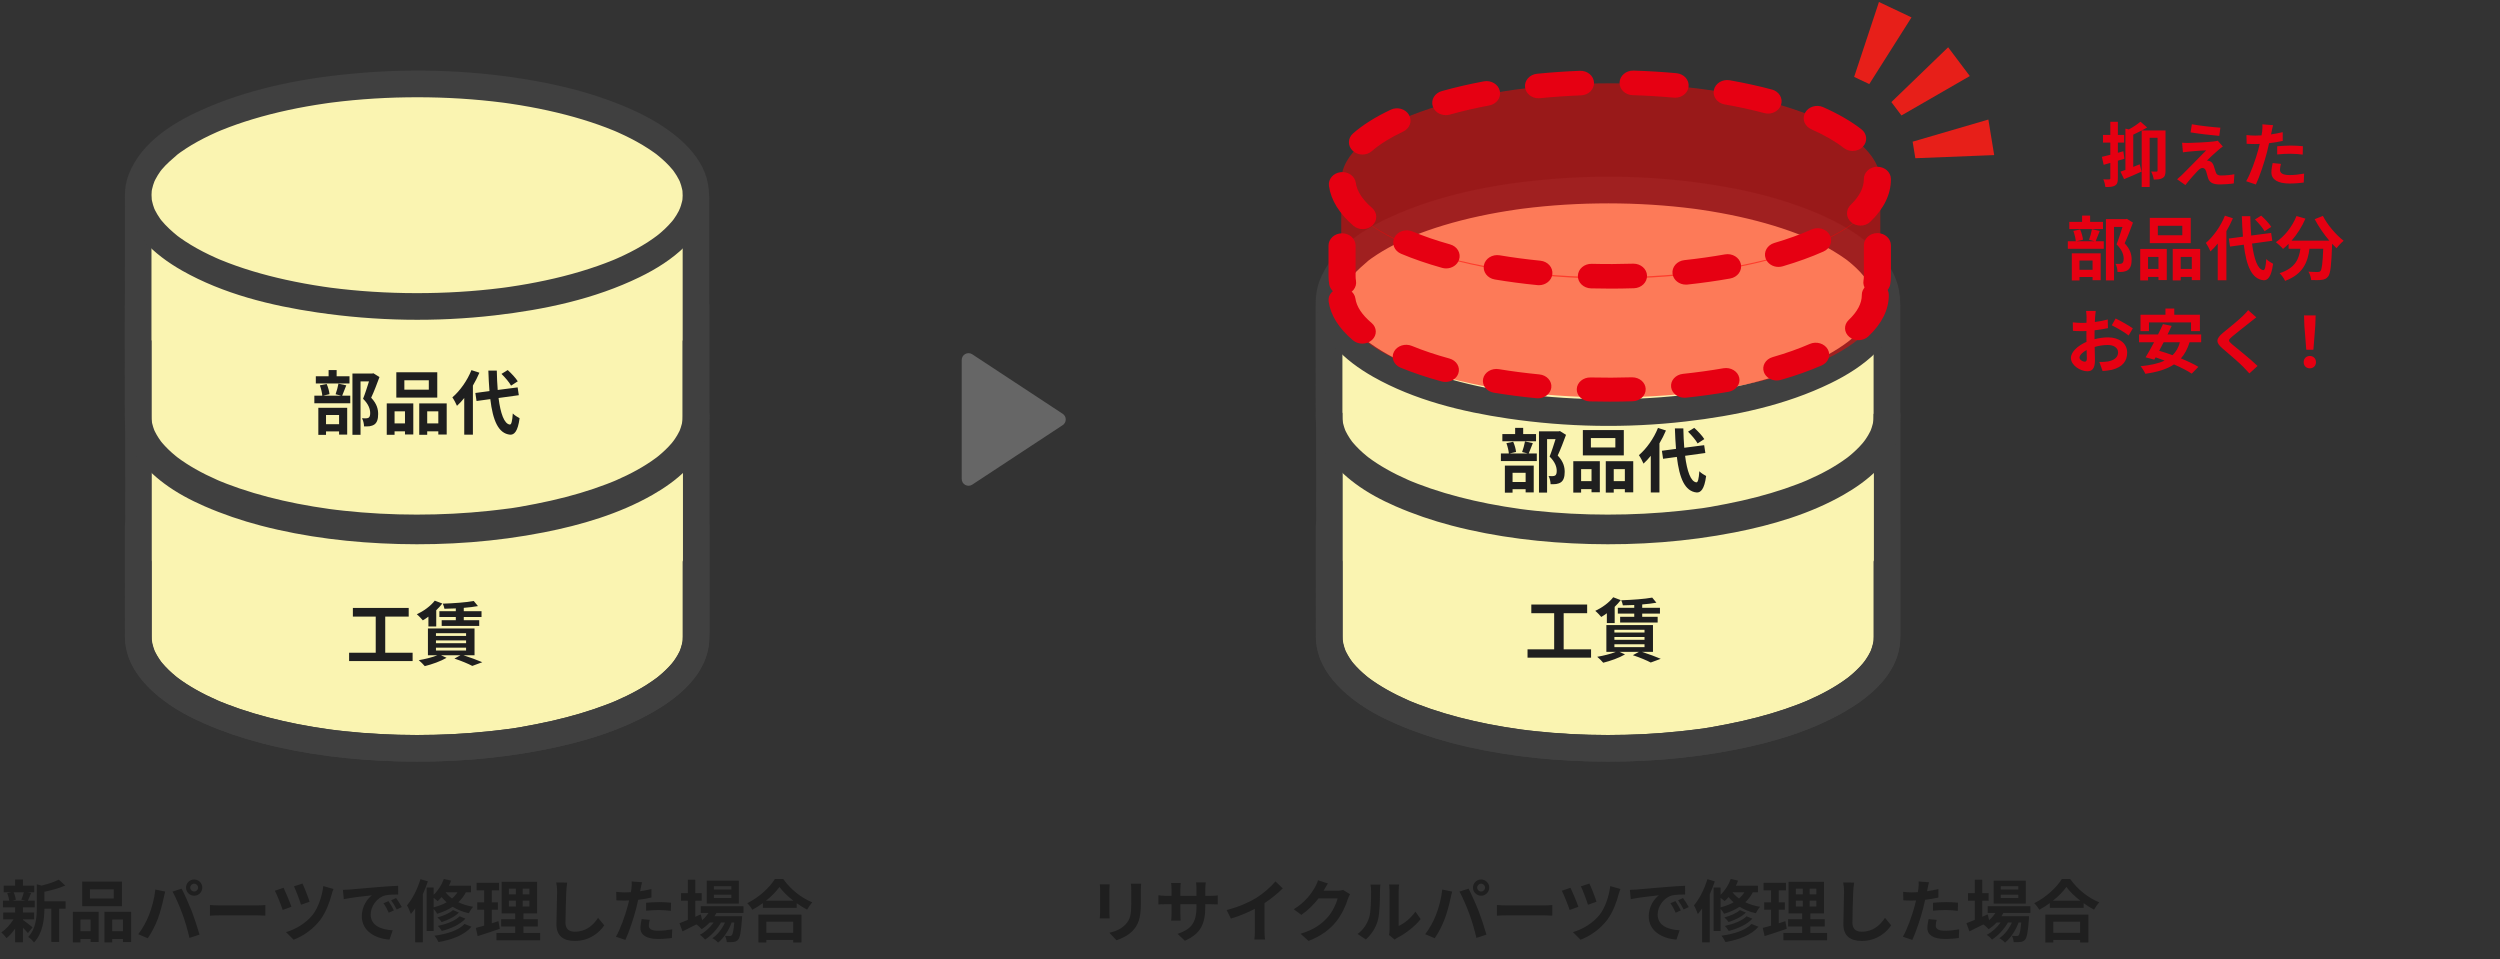 <svg width="589" height="226" viewBox="0 0 589 226" fill="none" xmlns="http://www.w3.org/2000/svg">
<rect x="0" y="0" width="589" height="226" fill="#333333" stroke="none"/>
<path d="M250.369 97.488C251.33 98.121 251.33 99.531 250.369 100.164L229.062 114.181C227.998 114.882 226.581 114.118 226.581 112.844L226.581 84.808C226.581 83.534 227.998 82.77 229.062 83.471L250.369 97.488Z" fill="#666666"/>
<path d="M5.616 210.214H3.2C3.472 210.758 3.68 211.494 3.744 211.974L2.944 212.198H6.08L5.024 211.974C5.232 211.494 5.488 210.758 5.616 210.214ZM5.408 216.598V216.726C5.984 217.126 7.312 218.182 7.68 218.47L6.576 219.83C6.32 219.51 5.872 219.03 5.408 218.582V221.99H3.568V218.774C2.944 219.67 2.224 220.47 1.536 221.03C1.248 220.614 0.704 219.99 0.304 219.686C1.344 218.998 2.448 217.798 3.184 216.598H0.752V214.998H3.568V213.766H0.704V212.198H2.176C2.112 211.67 1.92 210.982 1.696 210.438L2.672 210.214H0.88V208.662H3.568V207.206H5.408V208.662H8.064V210.214H6.416L7.344 210.39C7.056 211.078 6.8 211.718 6.576 212.198H8.192V213.766H5.408V214.998H8.048V216.598H5.408ZM15.456 212.342V214.102H13.936V221.926H12.096V214.102H10.464C10.448 216.486 10.112 219.862 8 222.054C7.76 221.638 7.072 220.982 6.64 220.758C8.48 218.806 8.672 216.086 8.672 213.878V208.342L9.776 208.646C11.296 208.278 12.88 207.766 13.856 207.238L15.376 208.63C13.968 209.254 12.144 209.75 10.464 210.102V212.342H15.456ZM26.8 211.686V209.526H21.2V211.686H26.8ZM28.736 207.702V213.494H19.36V207.702H28.736ZM21.344 216.646H18.96V219.398H21.344V216.646ZM17.168 222.022V214.822H23.248V221.942H21.344V221.222H18.96V222.022H17.168ZM26.432 219.398H28.976V216.646H26.432V219.398ZM24.608 214.822H30.896V221.958H28.976V221.222H26.432V222.022H24.608V214.822ZM44.816 209.126C44.816 209.622 45.232 210.038 45.744 210.038C46.256 210.038 46.672 209.622 46.672 209.126C46.672 208.614 46.256 208.198 45.744 208.198C45.232 208.198 44.816 208.614 44.816 209.126ZM43.824 209.126C43.824 208.07 44.688 207.206 45.744 207.206C46.8 207.206 47.664 208.07 47.664 209.126C47.664 210.166 46.8 211.03 45.744 211.03C44.688 211.03 43.824 210.166 43.824 209.126ZM35.072 215.654C35.792 213.862 36.4 211.606 36.592 209.574L38.928 210.054C38.784 210.518 38.608 211.302 38.544 211.654C38.32 212.774 37.744 214.982 37.184 216.47C36.608 218.022 35.664 219.846 34.816 221.046L32.576 220.102C33.584 218.79 34.528 217.062 35.072 215.654ZM42.976 215.318C42.368 213.638 41.328 211.27 40.656 210.054L42.784 209.366C43.44 210.598 44.544 213.062 45.152 214.614C45.712 216.054 46.56 218.614 47.008 220.198L44.64 220.966C44.192 219.062 43.616 217.046 42.976 215.318ZM49.472 213.222C50.048 213.27 51.216 213.318 52.048 213.318H60.64C61.392 213.318 62.096 213.254 62.512 213.222V215.734C62.128 215.718 61.312 215.654 60.64 215.654H52.048C51.136 215.654 50.064 215.686 49.472 215.734V213.222ZM71.255 208.166C71.656 208.95 72.632 211.414 72.936 212.454L70.919 213.158C70.615 212.134 69.736 209.814 69.255 208.822L71.255 208.166ZM78.567 209.446C78.391 209.846 78.248 210.326 78.151 210.678C77.704 212.422 76.791 214.966 75.463 216.71C73.784 218.918 71.463 220.534 69.175 221.398L67.383 219.606C69.576 218.982 72.072 217.542 73.704 215.478C74.903 213.958 75.895 211.206 76.168 208.758L78.567 209.446ZM66.808 209.158C67.287 210.166 68.296 212.55 68.663 213.638L66.6 214.39C66.279 213.35 65.224 210.726 64.76 209.862L66.808 209.158ZM80.791 209.654C81.431 209.638 82.055 209.606 82.359 209.574C83.704 209.462 86.344 209.222 89.272 208.982C90.919 208.838 92.663 208.742 93.799 208.694L93.816 210.742C92.951 210.758 91.576 210.758 90.728 210.966C88.791 211.478 87.335 213.542 87.335 215.446C87.335 218.086 89.799 219.03 92.519 219.174L91.767 221.366C88.407 221.142 85.24 219.35 85.24 215.878C85.24 213.574 86.535 211.75 87.624 210.934C86.12 211.094 82.856 211.446 80.999 211.846L80.791 209.654ZM91.528 212.31C91.927 212.886 92.504 213.862 92.808 214.486L91.591 215.03C91.192 214.15 90.856 213.526 90.344 212.806L91.528 212.31ZM93.32 211.574C93.719 212.134 94.328 213.078 94.663 213.702L93.463 214.278C93.031 213.414 92.663 212.822 92.151 212.118L93.32 211.574ZM99.064 207.126L100.808 207.654C100.472 208.646 100.072 209.686 99.624 210.678V222.006H97.816V214.006C97.496 214.486 97.159 214.95 96.808 215.35C96.647 214.902 96.2 213.798 95.895 213.302C97.175 211.798 98.359 209.462 99.064 207.126ZM102.168 211.542V213.766C103.304 213.478 104.328 213.094 105.224 212.582C104.776 212.182 104.376 211.766 104.04 211.35C103.752 211.702 103.432 212.022 103.112 212.31C102.904 212.102 102.52 211.798 102.168 211.542ZM107.784 210.214H104.968C105.368 210.726 105.88 211.238 106.504 211.686C107.016 211.254 107.432 210.774 107.784 210.214ZM110.968 210.214H109.768C109.304 211.126 108.696 211.894 107.992 212.566C108.984 213.046 110.152 213.43 111.48 213.638C111.144 213.99 110.68 214.71 110.456 215.158C108.984 214.838 107.704 214.294 106.648 213.638C105.576 214.342 104.344 214.886 103 215.286C102.856 214.998 102.488 214.502 102.168 214.134V219.35H100.52V209.11H102.168V210.806C103.208 209.83 104.072 208.47 104.568 207.078L106.28 207.478C106.136 207.878 105.96 208.294 105.768 208.678H110.968V210.214ZM108.296 215.878L109.656 216.438C108.392 217.814 106.264 218.774 104.088 219.334C103.88 218.982 103.496 218.454 103.16 218.15C105.16 217.734 107.24 216.934 108.296 215.878ZM106.728 214.422L108.12 214.998C107.128 216.006 105.544 216.758 104.056 217.238C103.832 216.886 103.416 216.438 103.048 216.15C104.408 215.798 105.944 215.142 106.728 214.422ZM109.448 217.686L111.08 218.342C109.416 220.294 106.584 221.366 103.32 221.958C103.112 221.494 102.728 220.87 102.36 220.454C105.304 220.054 108.072 219.19 109.448 217.686ZM117.432 217.03L117.752 218.822C115.992 219.446 114.072 220.054 112.536 220.55L112.104 218.614C112.664 218.47 113.32 218.294 114.056 218.086V214.326H112.44V212.582H114.056V209.766H112.296V207.99H117.576V209.766H115.864V212.582H117.304V214.326H115.864V217.526C116.391 217.366 116.92 217.206 117.432 217.03ZM119.896 212.198V213.574H121.544V212.198H119.896ZM119.896 209.366V210.71H121.544V209.366H119.896ZM124.728 210.71V209.366H123.144V210.71H124.728ZM124.728 213.574V212.198H123.144V213.574H124.728ZM123.32 219.798H127.256V221.526H116.968V219.798H121.384V218.278H118.072V216.566H121.384V215.19H118.184V207.75H126.536V215.19H123.32V216.566H126.712V218.278H123.32V219.798ZM133.624 207.942C133.528 208.614 133.448 209.43 133.416 210.07C133.352 211.798 133.224 215.382 133.224 217.366C133.224 218.982 134.184 219.51 135.432 219.51C138.072 219.51 139.752 217.99 140.904 216.246L142.36 218.006C141.336 219.542 139.064 221.686 135.416 221.686C132.792 221.686 131.096 220.534 131.096 217.798C131.096 215.654 131.256 211.446 131.256 210.07C131.256 209.318 131.192 208.55 131.048 207.91L133.624 207.942ZM153.08 216.726C152.952 217.174 152.856 217.702 152.856 218.054C152.856 218.758 153.336 219.286 155.048 219.286C156.12 219.286 157.224 219.158 158.376 218.95L158.296 220.998C157.4 221.11 156.312 221.222 155.032 221.222C152.344 221.222 150.888 220.294 150.888 218.678C150.888 217.942 151.048 217.174 151.176 216.534L153.08 216.726ZM151.272 207.862C151.144 208.294 151 209.014 150.936 209.366C150.904 209.542 150.856 209.75 150.808 209.974C151.704 209.846 152.6 209.67 153.48 209.462V211.462C152.52 211.686 151.432 211.862 150.36 211.99C150.216 212.678 150.056 213.382 149.88 214.038C149.304 216.278 148.232 219.542 147.336 221.446L145.112 220.694C146.072 219.094 147.288 215.734 147.88 213.494C147.992 213.062 148.12 212.614 148.216 212.15C147.848 212.166 147.496 212.182 147.16 212.182C146.392 212.182 145.784 212.15 145.224 212.118L145.176 210.118C145.992 210.214 146.536 210.246 147.192 210.246C147.656 210.246 148.136 210.23 148.632 210.198C148.696 209.846 148.744 209.542 148.776 209.286C148.84 208.694 148.872 208.038 148.824 207.67L151.272 207.862ZM152.216 212.694C153.112 212.614 154.264 212.534 155.288 212.534C156.2 212.534 157.16 212.582 158.104 212.678L158.056 214.598C157.256 214.502 156.28 214.406 155.304 214.406C154.216 214.406 153.224 214.454 152.216 214.566V212.694ZM172.312 209.558V208.79H168.184V209.558H172.312ZM172.312 211.574V210.806H168.184V211.574H172.312ZM174.072 207.478V212.886H166.504V207.478H174.072ZM175.16 215.094H168.792C168.664 215.35 168.503 215.606 168.344 215.862H174.84C174.84 215.862 174.824 216.294 174.808 216.518C174.584 219.638 174.328 220.918 173.896 221.382C173.592 221.75 173.24 221.878 172.84 221.926C172.472 221.974 171.864 221.99 171.224 221.958C171.192 221.51 171.032 220.87 170.792 220.47C171.304 220.518 171.72 220.518 171.928 220.518C172.152 220.518 172.28 220.486 172.408 220.342C172.632 220.102 172.824 219.286 173 217.35H172.376C171.72 219.142 170.472 221.078 169.176 222.086C168.856 221.718 168.312 221.286 167.832 221.03C169.048 220.262 170.12 218.838 170.808 217.35H169.864C169 218.886 167.512 220.486 166.12 221.366C165.816 220.998 165.32 220.518 164.872 220.246C166.056 219.654 167.288 218.534 168.135 217.35H167.192C166.6 217.974 165.976 218.502 165.32 218.918C165.08 218.614 164.472 218.054 164.072 217.798C162.92 218.374 161.768 218.95 160.792 219.43L160.088 217.51C160.632 217.302 161.304 217.03 162.056 216.726V212.214H160.456V210.422H162.056V207.27H163.816V210.422H165.32V212.214H163.816V215.99L165.096 215.43L165.432 216.79C166.008 216.294 166.504 215.718 166.904 215.094H165.096V213.494H175.16V215.094ZM186.872 217.158H180.552V219.766H186.872V217.158ZM178.68 222.038V215.478H188.824V222.038H186.872V221.446H180.552V222.038H178.68ZM180.456 212.214H186.92C185.592 211.174 184.408 210.022 183.64 208.966C182.888 210.038 181.768 211.174 180.456 212.214ZM182.568 207.094H184.536C186.248 209.542 188.84 211.574 191.384 212.598C190.92 213.094 190.488 213.718 190.152 214.31C189.336 213.894 188.504 213.366 187.704 212.79V213.894H179.736V212.774C178.952 213.35 178.104 213.878 177.256 214.342C177 213.878 176.472 213.19 176.056 212.79C178.808 211.462 181.368 209.046 182.568 207.094Z" fill="#1F1F1F"/>
<path d="M163.966 123.892V150.101C163.966 164.576 134.549 176.31 98.263 176.31C61.977 176.31 32.56 164.576 32.56 150.101V123.892H163.966Z" fill="#FAF4B1"/>
<path d="M160.835 123.894V136.343C160.835 140.895 160.847 145.448 160.835 149.998C160.835 150.259 160.83 150.519 160.812 150.78C160.802 150.925 160.788 151.069 160.775 151.214C160.77 151.289 160.738 151.383 160.748 151.456C160.755 151.51 160.895 150.516 160.82 150.91C160.765 151.196 160.72 151.483 160.651 151.77C160.513 152.35 160.317 152.906 160.11 153.464C159.978 153.813 160.513 152.559 160.185 153.272C160.127 153.397 160.07 153.519 160.008 153.641C159.861 153.935 159.704 154.226 159.537 154.511C159.208 155.071 158.837 155.602 158.451 156.125C159.088 155.253 158.54 156.008 158.269 156.327C158.03 156.609 157.783 156.883 157.529 157.149C157.026 157.683 156.495 158.188 155.944 158.674C155.673 158.914 155.396 159.148 155.117 159.377C154.965 159.502 154.811 159.621 154.659 159.743C154.362 159.985 155.349 159.218 154.925 159.537C154.836 159.604 154.749 159.671 154.659 159.738C151.744 161.914 148.5 163.631 145.175 165.081C144.97 165.171 144.763 165.255 144.559 165.345C145.508 164.924 144.669 165.298 144.447 165.387C143.941 165.594 143.433 165.796 142.92 165.99C141.918 166.374 140.912 166.735 139.895 167.079C137.743 167.807 135.561 168.452 133.361 169.025C131.004 169.641 128.627 170.177 126.236 170.643C123.714 171.133 121.148 171.639 118.59 171.901C119.547 171.804 118.4 171.923 118.214 171.948C117.882 171.991 117.548 172.03 117.217 172.07C116.547 172.15 115.874 172.227 115.204 172.297C113.799 172.447 112.394 172.576 110.984 172.686C108.161 172.908 105.331 173.052 102.499 173.124C96.726 173.271 90.946 173.124 85.191 172.658C83.824 172.549 82.459 172.419 81.093 172.272C80.46 172.205 79.825 172.133 79.192 172.055C78.861 172.016 78.527 171.973 78.196 171.931C78.049 171.911 77.902 171.893 77.755 171.874C76.985 171.774 78.477 171.976 77.71 171.869C75.156 171.512 72.61 171.099 70.079 170.6C65.47 169.693 60.901 168.534 56.452 167.019C55.44 166.676 54.434 166.312 53.437 165.928C52.954 165.741 52.473 165.552 51.995 165.355C51.89 165.313 51.785 165.268 51.681 165.225C51.212 165.033 51.935 165.332 51.962 165.345C51.708 165.23 51.449 165.126 51.195 165.014C49.434 164.241 47.705 163.391 46.033 162.439C44.553 161.6 43.116 160.68 41.756 159.656C41.711 159.621 41.536 159.449 41.492 159.454C41.492 159.454 42.157 159.983 41.813 159.701C41.678 159.591 41.541 159.484 41.407 159.375C41.093 159.118 40.786 158.856 40.485 158.59C39.925 158.091 39.386 157.568 38.873 157.02C38.661 156.793 38.455 156.561 38.253 156.325C38.131 156.18 38.011 156.033 37.889 155.886C37.456 155.355 38.375 156.546 37.969 155.991C37.588 155.467 37.226 154.934 36.905 154.371C36.758 154.117 36.621 153.855 36.491 153.594C36.424 153.456 36.362 153.317 36.295 153.177C36.021 152.589 36.603 153.975 36.374 153.369C36.165 152.814 35.981 152.253 35.849 151.675C35.786 151.406 35.749 151.134 35.694 150.863C35.916 151.994 35.727 151.147 35.702 150.683C35.689 150.449 35.687 150.212 35.687 149.978C35.687 149.42 35.687 148.862 35.687 148.303V123.894L32.553 127.028H158.625C160.329 127.028 162.033 127.048 163.735 127.028C163.809 127.028 163.884 127.028 163.959 127.028C165.598 127.028 167.168 125.588 167.093 123.894C167.016 122.197 165.715 120.759 163.959 120.759H37.894C36.19 120.759 34.486 120.739 32.784 120.759C32.71 120.759 32.635 120.759 32.56 120.759C30.866 120.759 29.426 122.194 29.426 123.894V136.604C29.426 141.092 29.401 145.582 29.426 150.07C29.463 156.474 33.786 161.465 38.651 165.108C41.579 167.301 44.842 169.03 48.191 170.491C52.471 172.357 56.888 173.859 61.404 175.043C71.983 177.814 82.987 179.1 93.906 179.386C105.346 179.685 116.873 178.853 128.109 176.645C136.933 174.911 145.865 172.292 153.717 167.814C159.22 164.677 165.003 160.057 166.647 153.626C167.073 151.956 167.1 150.279 167.1 148.575V123.891C167.1 122.251 165.661 120.682 163.966 120.756C162.27 120.834 160.832 122.134 160.832 123.891L160.835 123.894Z" fill="#404040"/>
<path d="M163.966 97.926V124.135C163.966 138.61 134.549 150.344 98.263 150.344C61.977 150.344 32.56 138.61 32.56 124.135V97.926H163.966Z" fill="#FAF4B1"/>
<path d="M160.904 97.925V110.374C160.904 114.927 160.916 145.433 160.904 149.983C160.904 150.245 160.899 150.504 160.881 150.766C160.871 150.91 160.856 151.055 160.844 151.199C160.839 151.274 160.807 151.369 160.816 151.441C160.824 151.496 160.963 150.502 160.889 150.895C160.834 151.182 160.789 151.469 160.719 151.755C160.582 152.336 160.385 152.891 160.179 153.45C160.047 153.798 160.582 152.545 160.253 153.258C160.196 153.382 160.139 153.504 160.077 153.626C159.93 153.92 159.773 154.212 159.606 154.496C159.277 155.057 158.906 155.587 158.52 156.111C159.157 155.239 158.609 155.994 158.338 156.313C158.098 156.594 157.852 156.868 157.598 157.135C157.094 157.668 156.564 158.174 156.013 158.66C155.742 158.899 155.465 159.133 155.186 159.363C155.034 159.487 154.88 159.607 154.728 159.729C154.431 159.971 155.418 159.203 154.994 159.522C154.905 159.589 154.817 159.657 154.728 159.724C151.813 161.899 148.569 163.616 145.243 165.066C145.039 165.156 144.832 165.241 144.628 165.331C145.577 164.909 144.738 165.283 144.516 165.373C144.01 165.58 143.502 165.782 142.989 165.976C141.987 166.36 140.981 166.721 139.964 167.065C137.812 167.792 135.629 168.438 133.43 169.011C131.073 169.626 128.696 170.162 126.304 170.628C123.783 171.119 121.217 171.625 118.659 171.886C119.615 171.789 118.469 171.909 118.282 171.934C117.951 171.976 117.617 172.016 117.286 172.056C116.616 172.136 115.943 172.213 115.273 172.283C113.868 172.432 112.463 172.562 111.053 172.671C108.23 172.893 105.4 173.038 102.567 173.11C96.795 173.257 91.015 173.11 85.26 172.644C83.892 172.534 82.527 172.405 81.162 172.258C80.529 172.19 79.894 172.118 79.261 172.041C78.93 172.001 78.596 171.959 78.265 171.916C78.118 171.896 77.971 171.879 77.824 171.859C77.054 171.759 78.546 171.961 77.779 171.854C75.225 171.498 72.679 171.084 70.148 170.586C65.539 169.679 60.97 168.52 56.521 167.005C55.509 166.661 54.503 166.297 53.506 165.914C53.023 165.727 52.542 165.537 52.064 165.34C51.959 165.298 51.854 165.253 51.75 165.211C51.281 165.019 52.004 165.318 52.031 165.331C51.777 165.216 51.518 165.111 51.264 164.999C49.503 164.227 47.774 163.377 46.102 162.425C44.622 161.585 43.185 160.666 41.824 159.642C41.78 159.607 41.605 159.435 41.56 159.44C41.56 159.44 42.225 159.968 41.882 159.687C41.747 159.577 41.61 159.47 41.476 159.36C41.162 159.103 40.855 158.842 40.554 158.575C39.993 158.077 39.455 157.554 38.942 157.005C38.73 156.779 38.523 156.547 38.322 156.31C38.2 156.166 38.08 156.019 37.958 155.872C37.524 155.341 38.444 156.532 38.038 155.976C37.657 155.453 37.295 154.92 36.974 154.357C36.827 154.102 36.69 153.841 36.56 153.579C36.493 153.442 36.431 153.302 36.364 153.163C36.089 152.575 36.672 153.96 36.443 153.355C36.234 152.799 36.05 152.238 35.917 151.66C35.855 151.391 35.818 151.12 35.763 150.848C35.985 151.979 35.795 151.132 35.77 150.669C35.758 150.434 35.756 150.198 35.756 149.963C35.756 149.405 35.756 148.847 35.756 148.289L35.756 97.925C34.712 98.969 33.668 100.013 32.621 101.06H158.694C160.398 101.06 162.102 101.08 163.804 101.06C163.878 101.06 163.953 101.06 164.028 101.06C165.667 101.06 167.237 99.62 167.162 97.925C167.085 96.228 165.784 94.79 164.028 94.79H37.963C36.259 94.79 34.555 94.77 32.853 94.79C32.779 94.79 32.704 94.79 32.629 94.79C30.935 94.79 29.495 96.226 29.495 97.925V110.636C29.495 115.124 29.47 145.568 29.495 150.056C29.532 156.46 33.855 161.451 38.72 165.094C41.648 167.287 44.911 169.016 48.259 170.476C52.539 172.342 56.957 173.845 61.473 175.029C72.051 177.8 83.055 179.085 93.975 179.372C105.415 179.671 116.942 178.839 128.178 176.631C137.002 174.897 145.933 172.278 153.786 167.8C159.289 164.663 165.072 160.043 166.716 153.611C167.142 151.942 167.169 150.265 167.169 148.561L167.169 97.923C167.169 96.283 165.729 94.713 164.035 94.788C162.339 94.865 160.901 96.166 160.901 97.923L160.904 97.925Z" fill="#404040"/>
<path d="M163.966 71.956V98.165C163.966 112.64 134.549 124.374 98.263 124.374C61.977 124.374 32.56 112.64 32.56 98.165V71.956H163.966Z" fill="#FAF4B1"/>
<path d="M160.835 71.956V84.405C160.835 88.958 160.847 93.51 160.835 98.06C160.835 98.322 160.83 98.581 160.812 98.843C160.802 98.987 160.788 99.132 160.775 99.276C160.77 99.351 160.738 99.446 160.748 99.518C160.755 99.573 160.895 98.579 160.82 98.972C160.765 99.259 160.72 99.546 160.651 99.832C160.513 100.413 160.317 100.968 160.11 101.526C159.978 101.875 160.513 100.622 160.185 101.335C160.127 101.459 160.07 101.581 160.008 101.703C159.861 101.997 159.704 102.289 159.537 102.573C159.208 103.134 158.837 103.664 158.451 104.188C159.088 103.316 158.54 104.071 158.269 104.39C158.03 104.671 157.783 104.945 157.529 105.212C157.026 105.745 156.495 106.251 155.944 106.737C155.673 106.976 155.396 107.21 155.117 107.44C154.965 107.564 154.811 107.684 154.659 107.806C154.362 108.048 155.349 107.28 154.925 107.599C154.836 107.666 154.749 107.734 154.659 107.801C151.744 109.976 148.5 111.693 145.175 113.143C144.97 113.233 144.763 113.318 144.559 113.407C145.508 112.986 144.669 113.36 144.447 113.45C143.941 113.657 143.433 113.858 142.92 114.053C141.918 114.437 140.912 114.798 139.895 115.142C137.743 115.869 135.561 116.515 133.361 117.088C131.004 117.703 128.627 118.239 126.236 118.705C123.714 119.196 121.148 119.702 118.59 119.963C119.547 119.866 118.4 119.986 118.214 120.011C117.882 120.053 117.548 120.093 117.217 120.133C116.547 120.213 115.874 120.29 115.204 120.36C113.799 120.509 112.394 120.639 110.984 120.748C108.161 120.97 105.331 121.115 102.499 121.187C96.726 121.334 90.946 121.187 85.191 120.721C83.824 120.611 82.459 120.482 81.093 120.335C80.46 120.267 79.825 120.195 79.192 120.118C78.861 120.078 78.527 120.036 78.196 119.993C78.049 119.973 77.902 119.956 77.755 119.936C76.985 119.836 78.477 120.038 77.71 119.931C75.156 119.575 72.61 119.161 70.079 118.663C65.47 117.756 60.901 116.597 56.452 115.082C55.44 114.738 54.434 114.374 53.437 113.991C52.954 113.804 52.473 113.614 51.995 113.417C51.89 113.375 51.785 113.33 51.681 113.288C51.212 113.096 51.935 113.395 51.962 113.407C51.708 113.293 51.449 113.188 51.195 113.076C49.434 112.304 47.705 111.454 46.033 110.502C44.553 109.662 43.116 108.743 41.756 107.719C41.711 107.684 41.536 107.512 41.492 107.517C41.492 107.517 42.157 108.045 41.813 107.763C41.678 107.654 41.541 107.547 41.407 107.437C41.093 107.18 40.786 106.919 40.485 106.652C39.925 106.154 39.386 105.63 38.873 105.082C38.661 104.856 38.455 104.624 38.253 104.387C38.131 104.243 38.011 104.096 37.889 103.949C37.456 103.418 38.375 104.606 37.969 104.053C37.588 103.53 37.226 102.997 36.905 102.433C36.758 102.179 36.621 101.918 36.491 101.656C36.424 101.519 36.362 101.379 36.295 101.24C36.021 100.652 36.603 102.037 36.374 101.432C36.165 100.876 35.981 100.315 35.849 99.737C35.786 99.468 35.749 99.197 35.694 98.925C35.916 100.056 35.727 99.209 35.702 98.746C35.689 98.511 35.687 98.275 35.687 98.04C35.687 97.482 35.687 96.924 35.687 96.366V71.956C34.643 73 33.599 74.044 32.553 75.091H158.625C160.329 75.091 162.033 75.111 163.735 75.091C163.809 75.091 163.884 75.091 163.959 75.091C165.598 75.091 167.168 73.65 167.093 71.956C167.016 70.259 165.715 68.821 163.959 68.821H37.894C36.19 68.821 34.486 68.801 32.784 68.821C32.71 68.821 32.635 68.821 32.56 68.821C30.866 68.821 29.426 70.257 29.426 71.956V84.667C29.426 89.155 29.401 93.645 29.426 98.133C29.463 104.537 33.786 109.528 38.651 113.171C41.579 115.364 44.842 117.093 48.191 118.553C52.471 120.419 56.888 121.922 61.404 123.106C71.983 125.876 82.987 127.162 93.906 127.449C105.346 127.748 116.873 126.916 128.109 124.708C136.933 122.974 145.865 120.355 153.717 115.877C159.22 112.74 165.003 108.12 166.647 101.688C167.073 100.019 167.1 98.342 167.1 96.638V71.954C167.1 70.314 165.661 68.744 163.966 68.819C162.27 68.896 160.832 70.197 160.832 71.954L160.835 71.956Z" fill="#404040"/>
<path d="M163.966 45.989V72.198C163.966 86.673 134.549 98.407 98.263 98.407C61.977 98.407 32.56 86.673 32.56 72.198V45.989H163.966Z" fill="#FAF4B1"/>
<path d="M160.835 46.683V59.132C160.835 63.685 160.847 94.23 160.835 98.78C160.835 99.042 160.83 99.301 160.812 99.563C160.802 99.707 160.788 99.852 160.775 99.996C160.77 100.071 160.738 100.166 160.748 100.238C160.755 100.293 160.895 99.299 160.82 99.692C160.765 99.979 160.72 100.265 160.651 100.552C160.513 101.133 160.317 101.688 160.11 102.246C159.978 102.595 160.513 101.342 160.185 102.055C160.127 102.179 160.07 102.301 160.008 102.423C159.861 102.717 159.704 103.009 159.537 103.293C159.208 103.854 158.837 104.384 158.451 104.908C159.088 104.035 158.54 104.791 158.269 105.109C158.03 105.391 157.783 105.665 157.529 105.932C157.026 106.465 156.495 106.971 155.944 107.457C155.673 107.696 155.396 107.93 155.117 108.159C154.965 108.284 154.811 108.404 154.659 108.526C154.362 108.767 155.349 108 154.925 108.319C154.836 108.386 154.749 108.453 154.659 108.521C151.744 110.696 148.5 112.413 145.175 113.863C144.97 113.953 144.763 114.038 144.559 114.127C145.508 113.706 144.669 114.08 144.447 114.17C143.941 114.377 143.433 114.578 142.92 114.773C141.918 115.156 140.912 115.518 139.895 115.862C137.743 116.589 135.561 117.235 133.361 117.808C131.004 118.423 128.627 118.959 126.236 119.425C123.714 119.916 121.148 120.422 118.59 120.683C119.546 120.586 118.4 120.706 118.214 120.731C117.882 120.773 117.548 120.813 117.217 120.853C116.547 120.933 115.874 121.01 115.204 121.08C113.799 121.229 112.394 121.359 110.984 121.468C108.161 121.69 105.331 121.835 102.499 121.907C96.726 122.054 90.946 121.907 85.191 121.441C83.824 121.331 82.459 121.202 81.093 121.055C80.46 120.987 79.825 120.915 79.192 120.838C78.861 120.798 78.527 120.756 78.196 120.713C78.049 120.693 77.902 120.676 77.755 120.656C76.985 120.556 78.477 120.758 77.71 120.651C75.156 120.295 72.61 119.881 70.079 119.383C65.47 118.476 60.901 117.317 56.452 115.802C55.44 115.458 54.434 115.094 53.437 114.71C52.954 114.524 52.473 114.334 51.995 114.137C51.89 114.095 51.785 114.05 51.681 114.008C51.212 113.816 51.935 114.115 51.962 114.127C51.708 114.013 51.449 113.908 51.195 113.796C49.434 113.023 47.705 112.174 46.033 111.222C44.553 110.382 43.116 109.463 41.755 108.439C41.711 108.404 41.536 108.232 41.492 108.237C41.492 108.237 42.157 108.765 41.813 108.483C41.678 108.374 41.541 108.267 41.407 108.157C41.093 107.9 40.786 107.639 40.485 107.372C39.924 106.874 39.386 106.35 38.873 105.802C38.661 105.575 38.455 105.344 38.253 105.107C38.131 104.962 38.011 104.815 37.889 104.668C37.456 104.138 38.375 105.326 37.969 104.773C37.588 104.25 37.226 103.717 36.905 103.153C36.758 102.899 36.621 102.638 36.491 102.376C36.424 102.239 36.362 102.099 36.295 101.96C36.021 101.372 36.603 102.757 36.374 102.152C36.165 101.596 35.981 101.035 35.849 100.457C35.786 100.188 35.749 99.916 35.694 99.645C35.916 100.776 35.727 99.929 35.702 99.466C35.689 99.231 35.687 98.995 35.687 98.76C35.687 98.202 35.687 97.644 35.687 97.086V46.683C34.643 47.727 33.599 48.771 32.553 49.818H158.625C160.329 49.818 162.033 49.838 163.735 49.818C163.809 49.818 163.884 49.818 163.959 49.818C165.598 49.818 167.168 48.378 167.093 46.683C167.016 44.986 165.715 43.548 163.959 43.548H37.894C36.19 43.548 34.486 43.529 32.784 43.548C32.71 43.548 32.635 43.548 32.56 43.548C30.866 43.548 29.429 44.984 29.429 46.683V59.394C29.429 63.882 29.401 94.365 29.429 98.853C29.466 105.256 33.788 110.248 38.654 113.891C41.581 116.083 44.845 117.813 48.193 119.273C52.473 121.139 56.89 122.642 61.407 123.826C71.985 126.596 82.989 127.882 93.909 128.169C105.349 128.468 116.876 127.635 128.112 125.428C136.936 123.693 145.867 121.075 153.72 116.597C159.223 113.46 165.005 108.84 166.65 102.408C167.076 100.739 167.103 99.062 167.103 97.357L167.103 46.681C167.103 45.041 165.663 43.471 163.969 43.546C162.272 43.623 160.835 44.924 160.835 46.681V46.683Z" fill="#404040"/>
<path d="M98.263 72.197C134.55 72.197 163.966 60.463 163.966 45.988C163.966 31.513 134.55 19.779 98.263 19.779C61.976 19.779 32.56 31.513 32.56 45.988C32.56 60.463 61.976 72.197 98.263 72.197Z" fill="#FAF4B1"/>
<path d="M29.428 45.989C29.466 54.147 36.411 60.08 42.941 63.778C52.615 69.252 63.831 72.013 74.745 73.615C88.564 75.644 102.673 75.905 116.552 74.303C128.248 72.955 140.062 70.473 150.708 65.288C154.591 63.397 158.376 61.039 161.457 57.982C163.971 55.487 166.166 52.295 166.814 48.752C167.479 45.099 166.781 41.466 164.868 38.282C162.785 34.81 159.639 32.099 156.308 29.874C152.215 27.138 147.633 25.132 143.012 23.473C137.568 21.521 131.933 20.124 126.248 19.095C112.67 16.633 98.712 16.055 84.965 17.183C72.692 18.19 60.343 20.445 48.96 25.267C41.499 28.429 33.36 33.203 30.303 41.147C29.715 42.675 29.436 44.354 29.428 45.989C29.421 47.628 30.876 49.198 32.562 49.123C34.267 49.046 35.687 47.745 35.697 45.989C35.697 45.632 35.714 45.276 35.749 44.922C35.824 44.172 35.644 45.54 35.712 45.179C35.746 44.987 35.776 44.795 35.816 44.606C35.958 43.925 36.177 43.275 36.422 42.627C36.591 42.176 36.058 43.44 36.262 43.004C36.297 42.926 36.332 42.849 36.367 42.772C36.446 42.602 36.529 42.433 36.613 42.266C36.79 41.925 36.98 41.591 37.181 41.264C37.371 40.958 37.57 40.659 37.782 40.365C37.889 40.215 38.004 40.071 38.111 39.921C37.428 40.893 37.919 40.173 38.111 39.938C39.252 38.566 40.592 37.479 41.922 36.306C41.09 37.038 41.696 36.48 41.922 36.31C42.122 36.161 42.323 36.016 42.525 35.872C42.961 35.563 43.405 35.264 43.853 34.972C44.715 34.414 45.599 33.888 46.499 33.39C47.503 32.834 48.524 32.314 49.563 31.823C50.056 31.588 50.552 31.362 51.05 31.142C51.304 31.03 51.561 30.921 51.815 30.811C52.398 30.559 51.098 31.108 51.688 30.866C51.845 30.801 52.002 30.736 52.161 30.672C54.551 29.7 56.99 28.855 59.459 28.107C65.072 26.41 70.831 25.217 76.629 24.375C76.992 24.322 77.354 24.273 77.717 24.22C78.485 24.113 76.992 24.312 77.762 24.215C77.909 24.195 78.056 24.178 78.203 24.158C79.018 24.053 79.832 23.956 80.65 23.866C82.316 23.682 83.986 23.525 85.657 23.395C89.043 23.134 92.438 22.979 95.834 22.932C102.6 22.835 109.379 23.136 116.103 23.891C116.846 23.974 117.586 24.063 118.326 24.158C118.545 24.185 118.769 24.203 118.986 24.243C118.909 24.228 118.243 24.14 118.811 24.22C119.247 24.28 119.681 24.342 120.117 24.405C121.679 24.634 123.236 24.89 124.79 25.174C127.67 25.7 130.53 26.326 133.363 27.063C135.971 27.744 138.552 28.523 141.094 29.423C142.247 29.832 143.393 30.268 144.527 30.734C144.684 30.799 144.838 30.868 144.997 30.928C144.97 30.918 144.253 30.609 144.716 30.808C144.97 30.918 145.227 31.028 145.481 31.14C146.054 31.394 146.622 31.653 147.185 31.925C149.138 32.859 151.041 33.901 152.853 35.087C153.259 35.354 153.662 35.628 154.058 35.909C154.243 36.041 154.425 36.173 154.606 36.308C154.696 36.375 154.786 36.443 154.873 36.51C155.399 36.901 154.292 36.046 154.711 36.385C155.404 36.943 156.081 37.514 156.724 38.127C157.349 38.725 157.942 39.355 158.49 40.023C158.665 40.235 159.096 40.876 158.421 39.919C158.528 40.068 158.642 40.213 158.749 40.362C158.979 40.684 159.198 41.013 159.405 41.351C159.604 41.678 159.791 42.014 159.965 42.356C160.042 42.508 160.117 42.662 160.187 42.817C160.214 42.879 160.242 42.941 160.269 43.001C160.471 43.432 159.918 42.104 160.147 42.717C160.391 43.365 160.598 44.018 160.735 44.698C160.77 44.872 160.792 45.049 160.827 45.224C160.897 45.58 160.718 44.262 160.76 44.728C160.77 44.825 160.782 44.92 160.79 45.017C160.822 45.371 160.837 45.727 160.835 46.083C160.832 46.407 160.815 46.731 160.782 47.053C160.775 47.137 160.737 47.257 160.75 47.342C160.757 47.399 160.897 46.4 160.822 46.796C160.785 46.988 160.757 47.18 160.718 47.369C160.568 48.084 160.324 48.757 160.075 49.442C160.528 48.209 160.087 49.385 159.92 49.711C159.743 50.053 159.554 50.387 159.352 50.713C159.153 51.035 158.941 51.349 158.722 51.655C158.553 51.889 158.015 52.495 158.779 51.598C158.632 51.77 158.498 51.952 158.351 52.126C157.818 52.761 157.242 53.362 156.639 53.933C156.323 54.234 155.997 54.526 155.665 54.81C155.486 54.964 155.306 55.114 155.125 55.263C154.905 55.443 154.113 56.036 155.04 55.343C154.27 55.919 153.49 56.479 152.683 57.002C150.857 58.186 148.939 59.223 146.976 60.152C146.482 60.386 145.986 60.613 145.488 60.832C145.209 60.957 144.925 61.074 144.646 61.199C144.26 61.368 145.418 60.88 144.85 61.111C144.666 61.186 144.482 61.264 144.3 61.338C143.134 61.812 141.953 62.255 140.765 62.671C135.438 64.535 129.935 65.881 124.382 66.878C122.895 67.144 121.405 67.386 119.91 67.603C119.511 67.66 119.113 67.715 118.712 67.772C118.233 67.839 119.516 67.668 118.776 67.762C118.557 67.79 118.336 67.82 118.116 67.847C117.299 67.949 116.484 68.046 115.665 68.136C112.364 68.497 109.05 68.746 105.732 68.896C98.891 69.205 92.03 69.093 85.204 68.545C83.612 68.418 82.02 68.263 80.433 68.086C79.656 67.999 78.876 67.904 78.101 67.805C77.919 67.782 77.732 67.765 77.55 67.732C78.435 67.892 77.685 67.75 77.508 67.725C77.075 67.665 76.639 67.603 76.205 67.538C73.208 67.094 70.224 66.551 67.264 65.896C62.044 64.74 56.88 63.245 51.932 61.209C51.803 61.154 51.671 61.099 51.541 61.047C52.456 61.406 51.868 61.184 51.671 61.099C51.417 60.989 51.163 60.877 50.908 60.765C50.363 60.523 49.82 60.272 49.282 60.013C48.3 59.542 47.328 59.041 46.377 58.51C45.44 57.989 44.523 57.436 43.626 56.846C43.24 56.591 42.856 56.33 42.48 56.061C42.296 55.928 42.114 55.797 41.932 55.662C41.825 55.582 41.718 55.5 41.611 55.42C41.182 55.096 42.216 55.904 41.828 55.587C40.465 54.478 39.167 53.31 38.048 51.949C37.976 51.862 37.906 51.772 37.834 51.685C37.525 51.311 38.297 52.303 38.083 52.009C37.964 51.847 37.842 51.685 37.724 51.52C37.498 51.199 37.281 50.868 37.079 50.531C36.9 50.232 36.73 49.928 36.574 49.619C36.496 49.467 36.422 49.313 36.352 49.158C36.008 48.408 36.621 49.868 36.389 49.258C36.145 48.61 35.938 47.955 35.801 47.277C35.769 47.117 35.746 46.958 35.717 46.798C35.629 46.325 35.821 47.728 35.776 47.247C35.771 47.182 35.761 47.117 35.756 47.055C35.721 46.701 35.704 46.345 35.704 45.989C35.697 44.349 34.269 42.779 32.57 42.854C30.868 42.931 29.418 44.232 29.428 45.989Z" fill="#404040"/>
<path d="M82.341 88.649V90.345H74.406V88.649H77.419V87.184H79.312V88.649H82.341ZM79.888 97.77H76.81V99.944H79.888V97.77ZM74.999 102.462V96.075H81.798V102.397H79.888V101.639H76.81V102.462H74.999ZM79.74 90.394L81.584 90.79C81.238 91.695 80.893 92.584 80.613 93.226H82.522V95.004H74.06V93.226H75.937C75.888 92.568 75.641 91.547 75.361 90.79L76.958 90.46C77.303 91.201 77.567 92.189 77.633 92.864L76.085 93.226H80.399L79.065 92.881C79.312 92.189 79.608 91.152 79.74 90.394ZM87.972 87.941L89.404 88.831C88.828 90.411 88.104 92.304 87.445 93.704C88.845 95.186 89.092 96.47 89.092 97.556C89.092 98.758 88.828 99.565 88.203 100.009C87.89 100.223 87.495 100.355 87.083 100.421C86.704 100.47 86.227 100.47 85.766 100.454C85.766 99.927 85.601 99.087 85.288 98.544C85.651 98.561 85.963 98.577 86.21 98.561C86.441 98.561 86.655 98.511 86.82 98.429C87.116 98.248 87.215 97.869 87.215 97.309C87.215 96.42 86.853 95.235 85.535 93.951C86.013 92.782 86.54 91.103 86.935 89.851H84.943V102.446H83.033V88.007H87.676L87.972 87.941ZM101.028 91.81V89.588H95.266V91.81H101.028ZM103.02 87.711V93.671H93.372V87.711H103.02ZM95.414 96.914H92.961V99.746H95.414V96.914ZM91.117 102.446V95.037H97.373V102.364H95.414V101.623H92.961V102.446H91.117ZM100.649 99.746H103.267V96.914H100.649V99.746ZM98.772 95.037H105.243V102.38H103.267V101.623H100.649V102.446H98.772V95.037ZM121.986 89.835L120.406 90.856C119.994 90.082 119.006 88.929 118.15 88.09L119.615 87.184C120.488 87.974 121.509 89.061 121.986 89.835ZM111.071 87.201L112.948 87.81C112.52 88.814 112.009 89.835 111.416 90.839V102.413H109.375V93.77C108.815 94.461 108.255 95.087 107.663 95.614C107.482 95.153 106.922 94.099 106.576 93.621C108.354 92.107 110.083 89.687 111.071 87.201ZM122.233 93.111L117.459 93.77C117.92 97.425 118.792 99.861 120.109 100.026C120.488 100.059 120.686 99.236 120.817 97.408C121.179 97.836 122.052 98.33 122.414 98.528C122.003 101.705 121.114 102.462 120.192 102.413C117.409 102.15 116.109 99.055 115.516 94.033L112.273 94.478L111.993 92.584L115.318 92.14C115.203 90.658 115.104 89.044 115.055 87.316H117.047C117.08 88.929 117.146 90.477 117.261 91.876L121.953 91.267L122.233 93.111Z" fill="#1F1F1F"/>
<path d="M90.76 153.779H97.213V155.754H82.248V153.779H88.52V145.267H83.137V143.225H96.291V145.267H90.76V153.779ZM107.388 143.999V143.341C106.466 143.39 105.561 143.407 104.704 143.423C104.655 143.094 104.49 142.55 104.326 142.221C106.878 142.139 109.858 141.925 111.619 141.595L112.607 142.797C111.636 142.978 110.483 143.11 109.265 143.209V143.999H113.447V145.366H109.265V146.123H112.903V147.473H104.062V146.123H107.388V145.366H103.519V143.999H107.388ZM100.934 147.588V145.283C100.49 145.613 100.045 145.909 99.617 146.156C99.304 145.777 98.629 145.053 98.201 144.724C99.798 143.983 101.461 142.781 102.432 141.513L104.21 142.188C103.799 142.715 103.321 143.258 102.778 143.769V147.588H100.934ZM102.712 152.593V153.268H109.808V152.593H102.712ZM102.712 150.881V151.54H109.808V150.881H102.712ZM102.712 149.185V149.827H109.808V149.185H102.712ZM111.8 154.388H109.215C110.812 154.898 112.558 155.557 113.628 156.018L111.273 156.89C110.351 156.396 108.705 155.705 107.059 155.162L108.475 154.388H103.914L105.215 154.981C103.848 155.787 101.757 156.528 100.078 156.94C99.765 156.561 99.074 155.87 98.662 155.54C100.193 155.277 101.873 154.865 103.025 154.388H100.819V148.066H111.8V154.388Z" fill="#1F1F1F"/>
<path d="M268.848 208.214C268.816 208.662 268.784 209.174 268.784 209.814V212.982C268.784 216.422 268.112 217.91 266.928 219.222C265.872 220.374 264.208 221.158 263.04 221.526L261.376 219.766C262.96 219.398 264.256 218.79 265.216 217.75C266.32 216.55 266.528 215.35 266.528 212.854V209.814C266.528 209.174 266.496 208.662 266.432 208.214H268.848ZM261.424 208.342C261.392 208.71 261.376 209.062 261.376 209.574V214.982C261.376 215.382 261.392 216.006 261.424 216.374H259.104C259.12 216.07 259.184 215.446 259.184 214.966V209.574C259.184 209.27 259.168 208.71 259.12 208.342H261.424ZM283.968 213.558C283.968 217.526 283.008 219.942 279.152 221.638L277.44 220.022C280.528 218.95 281.888 217.574 281.888 213.638V213.03H278.096V215.206C278.096 215.91 278.144 216.566 278.16 216.886H275.92C275.968 216.566 276.016 215.926 276.016 215.206V213.03H274.656C273.856 213.03 273.28 213.062 272.928 213.094V210.918C273.2 210.966 273.856 211.062 274.656 211.062H276.016V209.478C276.016 209.014 275.968 208.518 275.92 208.038H278.192C278.144 208.342 278.096 208.854 278.096 209.478V211.062H281.888V209.382C281.888 208.742 281.84 208.214 281.792 207.894H284.08C284.032 208.214 283.968 208.742 283.968 209.382V211.062H285.152C286 211.062 286.48 211.03 286.912 210.95V213.078C286.56 213.046 286 213.03 285.152 213.03H283.968V213.558ZM288.992 214.406C291.856 213.67 294.208 212.63 295.984 211.542C297.632 210.518 299.456 208.918 300.496 207.654L302.224 209.302C301.008 210.502 299.472 211.75 297.92 212.774V219.238C297.92 219.942 297.952 220.934 298.064 221.334H295.536C295.6 220.95 295.648 219.942 295.648 219.238V214.118C294 214.982 291.968 215.846 290 216.422L288.992 214.406ZM312.856 208.15C312.488 208.71 312.072 209.43 311.88 209.782C311.864 209.814 311.848 209.83 311.832 209.862H315.048C315.544 209.862 316.072 209.782 316.44 209.67L318.072 210.678C317.896 210.982 317.672 211.43 317.544 211.83C317.112 213.254 316.2 215.382 314.76 217.174C313.24 219.03 311.304 220.502 308.296 221.686L306.408 219.99C309.688 219.014 311.464 217.622 312.856 216.038C313.944 214.79 314.872 212.87 315.128 211.67H310.632C309.56 213.062 308.168 214.47 306.6 215.542L304.808 214.214C307.608 212.502 309 210.438 309.8 209.062C310.04 208.662 310.376 207.926 310.52 207.382L312.856 208.15ZM327.251 220.278C327.315 219.974 327.379 219.526 327.379 219.094V209.766C327.379 209.046 327.267 208.438 327.251 208.39H329.635C329.619 208.438 329.523 209.062 329.523 209.782V218.15C330.819 217.59 332.403 216.326 333.475 214.774L334.707 216.534C333.379 218.262 331.075 219.99 329.283 220.902C328.931 221.094 328.739 221.254 328.595 221.382L327.251 220.278ZM319.843 220.038C321.251 219.046 322.115 217.574 322.563 216.214C323.011 214.838 323.027 211.814 323.027 209.878C323.027 209.238 322.979 208.806 322.883 208.406H325.235C325.219 208.486 325.123 209.19 325.123 209.862C325.123 211.75 325.075 215.126 324.643 216.742C324.163 218.55 323.155 220.118 321.795 221.334L319.843 220.038ZM348.019 209.126C348.019 209.622 348.435 210.038 348.947 210.038C349.459 210.038 349.875 209.622 349.875 209.126C349.875 208.614 349.459 208.198 348.947 208.198C348.435 208.198 348.019 208.614 348.019 209.126ZM347.027 209.126C347.027 208.07 347.891 207.206 348.947 207.206C350.003 207.206 350.867 208.07 350.867 209.126C350.867 210.166 350.003 211.03 348.947 211.03C347.891 211.03 347.027 210.166 347.027 209.126ZM338.275 215.654C338.995 213.862 339.603 211.606 339.795 209.574L342.131 210.054C341.987 210.518 341.811 211.302 341.747 211.654C341.523 212.774 340.947 214.982 340.387 216.47C339.811 218.022 338.867 219.846 338.019 221.046L335.779 220.102C336.787 218.79 337.731 217.062 338.275 215.654ZM346.179 215.318C345.571 213.638 344.531 211.27 343.859 210.054L345.987 209.366C346.643 210.598 347.747 213.062 348.355 214.614C348.915 216.054 349.763 218.614 350.211 220.198L347.843 220.966C347.395 219.062 346.819 217.046 346.179 215.318ZM352.675 213.222C353.251 213.27 354.419 213.318 355.251 213.318H363.843C364.595 213.318 365.299 213.254 365.715 213.222V215.734C365.331 215.718 364.515 215.654 363.843 215.654H355.251C354.339 215.654 353.267 215.686 352.675 215.734V213.222ZM374.459 208.166C374.859 208.95 375.835 211.414 376.139 212.454L374.123 213.158C373.819 212.134 372.939 209.814 372.459 208.822L374.459 208.166ZM381.771 209.446C381.595 209.846 381.451 210.326 381.355 210.678C380.907 212.422 379.995 214.966 378.667 216.71C376.987 218.918 374.667 220.534 372.379 221.398L370.587 219.606C372.779 218.982 375.275 217.542 376.907 215.478C378.107 213.958 379.099 211.206 379.371 208.758L381.771 209.446ZM370.011 209.158C370.491 210.166 371.499 212.55 371.867 213.638L369.803 214.39C369.483 213.35 368.427 210.726 367.963 209.862L370.011 209.158ZM383.995 209.654C384.635 209.638 385.259 209.606 385.563 209.574C386.907 209.462 389.547 209.222 392.475 208.982C394.123 208.838 395.867 208.742 397.003 208.694L397.019 210.742C396.155 210.758 394.779 210.758 393.931 210.966C391.995 211.478 390.539 213.542 390.539 215.446C390.539 218.086 393.003 219.03 395.723 219.174L394.971 221.366C391.611 221.142 388.443 219.35 388.443 215.878C388.443 213.574 389.739 211.75 390.827 210.934C389.323 211.094 386.059 211.446 384.203 211.846L383.995 209.654ZM394.731 212.31C395.131 212.886 395.707 213.862 396.011 214.486L394.795 215.03C394.395 214.15 394.059 213.526 393.547 212.806L394.731 212.31ZM396.523 211.574C396.923 212.134 397.531 213.078 397.867 213.702L396.667 214.278C396.235 213.414 395.867 212.822 395.355 212.118L396.523 211.574ZM402.267 207.126L404.011 207.654C403.675 208.646 403.275 209.686 402.827 210.678V222.006H401.019V214.006C400.699 214.486 400.363 214.95 400.011 215.35C399.851 214.902 399.403 213.798 399.099 213.302C400.379 211.798 401.563 209.462 402.267 207.126ZM405.371 211.542V213.766C406.507 213.478 407.531 213.094 408.427 212.582C407.979 212.182 407.579 211.766 407.243 211.35C406.955 211.702 406.635 212.022 406.315 212.31C406.107 212.102 405.723 211.798 405.371 211.542ZM410.987 210.214H408.171C408.571 210.726 409.083 211.238 409.707 211.686C410.219 211.254 410.635 210.774 410.987 210.214ZM414.171 210.214H412.971C412.507 211.126 411.899 211.894 411.195 212.566C412.187 213.046 413.355 213.43 414.683 213.638C414.347 213.99 413.883 214.71 413.659 215.158C412.187 214.838 410.907 214.294 409.851 213.638C408.779 214.342 407.547 214.886 406.203 215.286C406.059 214.998 405.691 214.502 405.371 214.134V219.35H403.723V209.11H405.371V210.806C406.411 209.83 407.275 208.47 407.771 207.078L409.483 207.478C409.339 207.878 409.163 208.294 408.971 208.678H414.171V210.214ZM411.499 215.878L412.859 216.438C411.595 217.814 409.467 218.774 407.291 219.334C407.083 218.982 406.699 218.454 406.363 218.15C408.363 217.734 410.443 216.934 411.499 215.878ZM409.931 214.422L411.323 214.998C410.331 216.006 408.747 216.758 407.259 217.238C407.035 216.886 406.619 216.438 406.251 216.15C407.611 215.798 409.147 215.142 409.931 214.422ZM412.651 217.686L414.283 218.342C412.619 220.294 409.787 221.366 406.523 221.958C406.315 221.494 405.931 220.87 405.563 220.454C408.507 220.054 411.275 219.19 412.651 217.686ZM420.635 217.03L420.955 218.822C419.195 219.446 417.275 220.054 415.739 220.55L415.307 218.614C415.867 218.47 416.523 218.294 417.259 218.086V214.326H415.643V212.582H417.259V209.766H415.499V207.99H420.779V209.766H419.067V212.582H420.507V214.326H419.067V217.526C419.595 217.366 420.123 217.206 420.635 217.03ZM423.099 212.198V213.574H424.747V212.198H423.099ZM423.099 209.366V210.71H424.747V209.366H423.099ZM427.931 210.71V209.366H426.347V210.71H427.931ZM427.931 213.574V212.198H426.347V213.574H427.931ZM426.523 219.798H430.459V221.526H420.171V219.798H424.587V218.278H421.275V216.566H424.587V215.19H421.387V207.75H429.739V215.19H426.523V216.566H429.915V218.278H426.523V219.798ZM436.827 207.942C436.731 208.614 436.651 209.43 436.619 210.07C436.555 211.798 436.427 215.382 436.427 217.366C436.427 218.982 437.387 219.51 438.635 219.51C441.275 219.51 442.955 217.99 444.107 216.246L445.563 218.006C444.539 219.542 442.267 221.686 438.619 221.686C435.995 221.686 434.299 220.534 434.299 217.798C434.299 215.654 434.459 211.446 434.459 210.07C434.459 209.318 434.395 208.55 434.251 207.91L436.827 207.942ZM456.283 216.726C456.155 217.174 456.059 217.702 456.059 218.054C456.059 218.758 456.539 219.286 458.251 219.286C459.323 219.286 460.427 219.158 461.579 218.95L461.499 220.998C460.603 221.11 459.515 221.222 458.235 221.222C455.547 221.222 454.091 220.294 454.091 218.678C454.091 217.942 454.251 217.174 454.379 216.534L456.283 216.726ZM454.475 207.862C454.347 208.294 454.203 209.014 454.139 209.366C454.107 209.542 454.059 209.75 454.011 209.974C454.907 209.846 455.803 209.67 456.683 209.462V211.462C455.723 211.686 454.635 211.862 453.563 211.99C453.419 212.678 453.259 213.382 453.083 214.038C452.507 216.278 451.435 219.542 450.539 221.446L448.315 220.694C449.275 219.094 450.491 215.734 451.083 213.494C451.195 213.062 451.323 212.614 451.419 212.15C451.051 212.166 450.699 212.182 450.363 212.182C449.595 212.182 448.987 212.15 448.427 212.118L448.379 210.118C449.195 210.214 449.739 210.246 450.395 210.246C450.859 210.246 451.339 210.23 451.835 210.198C451.899 209.846 451.947 209.542 451.979 209.286C452.043 208.694 452.075 208.038 452.027 207.67L454.475 207.862ZM455.419 212.694C456.315 212.614 457.467 212.534 458.491 212.534C459.403 212.534 460.363 212.582 461.307 212.678L461.259 214.598C460.459 214.502 459.483 214.406 458.507 214.406C457.419 214.406 456.427 214.454 455.419 214.566V212.694ZM475.515 209.558V208.79H471.387V209.558H475.515ZM475.515 211.574V210.806H471.387V211.574H475.515ZM477.275 207.478V212.886H469.707V207.478H477.275ZM478.363 215.094H471.995C471.867 215.35 471.707 215.606 471.547 215.862H478.043C478.043 215.862 478.027 216.294 478.011 216.518C477.787 219.638 477.531 220.918 477.099 221.382C476.795 221.75 476.443 221.878 476.043 221.926C475.675 221.974 475.067 221.99 474.427 221.958C474.395 221.51 474.235 220.87 473.995 220.47C474.507 220.518 474.923 220.518 475.131 220.518C475.355 220.518 475.483 220.486 475.611 220.342C475.835 220.102 476.027 219.286 476.203 217.35H475.579C474.923 219.142 473.675 221.078 472.379 222.086C472.059 221.718 471.515 221.286 471.035 221.03C472.251 220.262 473.323 218.838 474.011 217.35H473.067C472.203 218.886 470.715 220.486 469.323 221.366C469.019 220.998 468.523 220.518 468.075 220.246C469.259 219.654 470.491 218.534 471.339 217.35H470.395C469.803 217.974 469.179 218.502 468.523 218.918C468.283 218.614 467.675 218.054 467.275 217.798C466.123 218.374 464.971 218.95 463.995 219.43L463.291 217.51C463.835 217.302 464.507 217.03 465.259 216.726V212.214H463.659V210.422H465.259V207.27H467.019V210.422H468.523V212.214H467.019V215.99L468.299 215.43L468.635 216.79C469.211 216.294 469.707 215.718 470.107 215.094H468.299V213.494H478.363V215.094ZM490.075 217.158H483.755V219.766H490.075V217.158ZM481.883 222.038V215.478H492.027V222.038H490.075V221.446H483.755V222.038H481.883ZM483.659 212.214H490.123C488.795 211.174 487.611 210.022 486.843 208.966C486.091 210.038 484.971 211.174 483.659 212.214ZM485.771 207.094H487.739C489.451 209.542 492.043 211.574 494.587 212.598C494.123 213.094 493.691 213.718 493.355 214.31C492.539 213.894 491.707 213.366 490.907 212.79V213.894H482.939V212.774C482.155 213.35 481.307 213.878 480.459 214.342C480.203 213.878 479.675 213.19 479.259 212.79C482.011 211.462 484.571 209.046 485.771 207.094Z" fill="#1F1F1F"/>
<path d="M440.403 19.809L436.835 18.119L442.681 0.468L450.349 4.098L440.403 19.809Z" fill="#E71F19"/>
<path d="M447.98 27.203L445.607 24.05L458.983 11.138L464.087 17.918L447.98 27.203Z" fill="#E71F19"/>
<path d="M451.253 37.276L450.617 33.379L468.461 28.163L469.829 36.538L451.253 37.276Z" fill="#E71F19"/>
<path d="M444.551 123.892V150.101C444.551 164.576 415.134 176.31 378.848 176.31C342.562 176.31 313.145 164.576 313.145 150.101V123.892H444.551Z" fill="#FAF4B1"/>
<path d="M441.42 123.894V136.343C441.42 140.895 441.432 145.448 441.42 149.998C441.42 150.259 441.415 150.519 441.397 150.78C441.387 150.925 441.372 151.069 441.36 151.214C441.355 151.289 441.323 151.383 441.333 151.456C441.34 151.51 441.48 150.516 441.405 150.91C441.35 151.196 441.305 151.483 441.235 151.77C441.098 152.35 440.902 152.906 440.695 153.464C440.563 153.813 441.098 152.559 440.77 153.272C440.712 153.397 440.655 153.519 440.593 153.641C440.446 153.935 440.289 154.226 440.122 154.511C439.793 155.071 439.422 155.602 439.036 156.125C439.673 155.253 439.125 156.008 438.854 156.327C438.615 156.609 438.368 156.883 438.114 157.149C437.611 157.683 437.08 158.188 436.529 158.674C436.258 158.914 435.981 159.148 435.702 159.377C435.55 159.502 435.396 159.621 435.244 159.743C434.947 159.985 435.934 159.218 435.51 159.537C435.421 159.604 435.334 159.671 435.244 159.738C432.329 161.914 429.085 163.631 425.759 165.081C425.555 165.171 425.348 165.255 425.144 165.345C426.093 164.924 425.254 165.298 425.032 165.387C424.526 165.594 424.018 165.796 423.505 165.99C422.503 166.374 421.497 166.735 420.48 167.079C418.328 167.807 416.146 168.452 413.946 169.025C411.589 169.641 409.212 170.177 406.821 170.643C404.299 171.133 401.733 171.639 399.175 171.901C400.131 171.804 398.985 171.923 398.799 171.948C398.467 171.991 398.133 172.03 397.802 172.07C397.132 172.15 396.459 172.227 395.789 172.297C394.384 172.447 392.979 172.576 391.569 172.686C388.746 172.908 385.916 173.052 383.083 173.124C377.311 173.271 371.531 173.124 365.776 172.658C364.409 172.549 363.043 172.419 361.678 172.272C361.045 172.205 360.41 172.133 359.777 172.055C359.446 172.016 359.112 171.973 358.781 171.931C358.634 171.911 358.487 171.893 358.34 171.874C357.57 171.774 359.062 171.976 358.295 171.869C355.741 171.512 353.195 171.099 350.664 170.6C346.055 169.693 341.486 168.534 337.037 167.019C336.025 166.676 335.019 166.312 334.022 165.928C333.539 165.741 333.058 165.552 332.58 165.355C332.475 165.313 332.371 165.268 332.266 165.225C331.798 165.033 332.52 165.332 332.547 165.345C332.293 165.23 332.034 165.126 331.78 165.014C330.019 164.241 328.29 163.391 326.618 162.439C325.138 161.6 323.701 160.68 322.341 159.656C322.296 159.621 322.121 159.449 322.076 159.454C322.076 159.454 322.742 159.983 322.398 159.701C322.263 159.591 322.126 159.484 321.992 159.375C321.678 159.118 321.371 158.856 321.07 158.59C320.509 158.091 319.971 157.568 319.458 157.02C319.246 156.793 319.04 156.561 318.838 156.325C318.716 156.18 318.596 156.033 318.474 155.886C318.041 155.355 318.96 156.546 318.554 155.991C318.173 155.467 317.811 154.934 317.49 154.371C317.343 154.117 317.206 153.855 317.076 153.594C317.009 153.456 316.947 153.317 316.88 153.177C316.606 152.589 317.189 153.975 316.959 153.369C316.75 152.814 316.566 152.253 316.434 151.675C316.371 151.406 316.334 151.134 316.279 150.863C316.501 151.994 316.312 151.147 316.287 150.683C316.274 150.449 316.272 150.212 316.272 149.978C316.272 149.42 316.272 148.862 316.272 148.303V123.894L313.138 127.028H439.21C440.914 127.028 442.618 127.048 444.32 127.028C444.394 127.028 444.469 127.028 444.544 127.028C446.183 127.028 447.753 125.588 447.678 123.894C447.601 122.197 446.3 120.759 444.544 120.759H318.479C316.775 120.759 315.071 120.739 313.369 120.759C313.295 120.759 313.22 120.759 313.145 120.759C311.451 120.759 310.011 122.194 310.011 123.894V136.604C310.011 141.092 309.986 145.582 310.011 150.07C310.048 156.474 314.371 161.465 319.236 165.108C322.164 167.301 325.427 169.03 328.776 170.491C333.056 172.357 337.473 173.859 341.989 175.043C352.568 177.814 363.572 179.1 374.491 179.386C385.931 179.685 397.458 178.853 408.694 176.645C417.518 174.911 426.45 172.292 434.302 167.814C439.805 164.677 445.588 160.057 447.232 153.626C447.658 151.956 447.685 150.279 447.685 148.575V123.891C447.685 122.251 446.245 120.682 444.551 120.756C442.855 120.834 441.417 122.134 441.417 123.891L441.42 123.894Z" fill="#404040"/>
<path d="M444.551 97.926V124.135C444.551 138.61 415.134 150.344 378.848 150.344C342.562 150.344 313.145 138.61 313.145 124.135V97.926H444.551Z" fill="#FAF4B1"/>
<path d="M441.489 97.925V110.374C441.489 114.927 441.501 145.433 441.489 149.983C441.489 150.245 441.484 150.504 441.466 150.766C441.456 150.91 441.441 151.055 441.429 151.199C441.424 151.274 441.391 151.369 441.401 151.441C441.409 151.496 441.548 150.502 441.474 150.895C441.419 151.182 441.374 151.469 441.304 151.755C441.167 152.336 440.97 152.891 440.764 153.45C440.632 153.798 441.167 152.545 440.838 153.258C440.781 153.382 440.724 153.504 440.662 153.626C440.515 153.92 440.358 154.212 440.191 154.496C439.862 155.057 439.491 155.587 439.104 156.111C439.742 155.239 439.194 155.994 438.923 156.313C438.683 156.594 438.437 156.868 438.183 157.135C437.679 157.668 437.149 158.174 436.598 158.66C436.327 158.899 436.05 159.133 435.771 159.363C435.619 159.487 435.465 159.607 435.313 159.729C435.016 159.971 436.003 159.203 435.579 159.522C435.49 159.589 435.402 159.657 435.313 159.724C432.398 161.899 429.154 163.616 425.828 165.066C425.624 165.156 425.417 165.241 425.213 165.331C426.162 164.909 425.323 165.283 425.101 165.373C424.595 165.58 424.087 165.782 423.574 165.976C422.572 166.36 421.566 166.721 420.549 167.065C418.397 167.792 416.214 168.438 414.015 169.011C411.658 169.626 409.281 170.162 406.889 170.628C404.368 171.119 401.802 171.625 399.244 171.886C400.2 171.789 399.054 171.909 398.867 171.934C398.536 171.976 398.202 172.016 397.871 172.056C397.201 172.136 396.528 172.213 395.858 172.283C394.453 172.432 393.048 172.562 391.638 172.671C388.815 172.893 385.985 173.038 383.152 173.11C377.38 173.257 371.6 173.11 365.845 172.644C364.478 172.534 363.112 172.405 361.747 172.258C361.114 172.19 360.479 172.118 359.846 172.041C359.515 172.001 359.181 171.959 358.85 171.916C358.703 171.896 358.556 171.879 358.409 171.859C357.639 171.759 359.131 171.961 358.364 171.854C355.81 171.498 353.264 171.084 350.733 170.586C346.124 169.679 341.555 168.52 337.106 167.005C336.094 166.661 335.088 166.297 334.091 165.914C333.608 165.727 333.127 165.537 332.649 165.34C332.544 165.298 332.439 165.253 332.335 165.211C331.866 165.019 332.589 165.318 332.616 165.331C332.362 165.216 332.103 165.111 331.849 164.999C330.088 164.227 328.359 163.377 326.687 162.425C325.207 161.585 323.77 160.666 322.409 159.642C322.365 159.607 322.19 159.435 322.145 159.44C322.145 159.44 322.81 159.968 322.467 159.687C322.332 159.577 322.195 159.47 322.061 159.36C321.747 159.103 321.44 158.842 321.139 158.575C320.578 158.077 320.04 157.554 319.527 157.005C319.315 156.779 319.108 156.547 318.907 156.31C318.785 156.166 318.665 156.019 318.543 155.872C318.109 155.341 319.029 156.532 318.623 155.976C318.241 155.453 317.88 154.92 317.559 154.357C317.412 154.102 317.275 153.841 317.145 153.579C317.078 153.442 317.016 153.302 316.948 153.163C316.674 152.575 317.257 153.96 317.028 153.355C316.819 152.799 316.635 152.238 316.502 151.66C316.44 151.391 316.403 151.12 316.348 150.848C316.57 151.979 316.38 151.132 316.356 150.669C316.343 150.434 316.341 150.198 316.341 149.963C316.341 149.405 316.341 148.847 316.341 148.289L316.341 97.925C315.297 98.969 314.253 100.013 313.207 101.06H439.279C440.983 101.06 442.687 101.08 444.389 101.06C444.463 101.06 444.538 101.06 444.613 101.06C446.252 101.06 447.822 99.62 447.747 97.925C447.67 96.228 446.369 94.79 444.613 94.79H318.548C316.844 94.79 315.14 94.77 313.438 94.79C313.363 94.79 313.289 94.79 313.214 94.79C311.52 94.79 310.08 96.226 310.08 97.925V110.636C310.08 115.124 310.055 145.568 310.08 150.056C310.117 156.46 314.44 161.451 319.305 165.094C322.232 167.287 325.496 169.016 328.844 170.476C333.124 172.342 337.542 173.845 342.058 175.029C352.636 177.8 363.64 179.085 374.56 179.372C386 179.671 397.527 178.839 408.763 176.631C417.587 174.897 426.518 172.278 434.371 167.8C439.874 164.663 445.657 160.043 447.301 153.611C447.727 151.942 447.754 150.265 447.754 148.561L447.754 97.923C447.754 96.283 446.314 94.713 444.62 94.788C442.924 94.865 441.486 96.166 441.486 97.923L441.489 97.925Z" fill="#404040"/>
<path d="M445 86.63V103.13C445 112.242 415.45 119.63 379 119.63C342.55 119.63 313 112.242 313 103.13V86.63H445Z" fill="#FAF4B1"/>
<path d="M441.42 71.956V84.405C441.42 88.957 441.432 93.51 441.42 98.06C441.42 98.322 441.415 98.581 441.397 98.843C441.387 98.987 441.372 99.132 441.36 99.276C441.355 99.351 441.323 99.446 441.333 99.518C441.34 99.573 441.48 98.578 441.405 98.972C441.35 99.259 441.305 99.545 441.235 99.832C441.098 100.412 440.902 100.968 440.695 101.526C440.563 101.875 441.098 100.622 440.77 101.334C440.712 101.459 440.655 101.581 440.593 101.703C440.446 101.997 440.289 102.289 440.122 102.573C439.793 103.133 439.422 103.664 439.036 104.187C439.673 103.315 439.125 104.07 438.854 104.389C438.615 104.671 438.368 104.945 438.114 105.212C437.611 105.745 437.08 106.251 436.529 106.737C436.258 106.976 435.981 107.21 435.702 107.439C435.55 107.564 435.396 107.683 435.244 107.806C434.947 108.047 435.934 107.28 435.51 107.599C435.421 107.666 435.334 107.733 435.244 107.801C432.329 109.976 429.085 111.693 425.759 113.143C425.555 113.233 425.348 113.317 425.144 113.407C426.093 112.986 425.254 113.36 425.032 113.45C424.526 113.656 424.018 113.858 423.505 114.053C422.503 114.436 421.497 114.798 420.48 115.142C418.328 115.869 416.146 116.514 413.946 117.088C411.589 117.703 409.212 118.239 406.821 118.705C404.299 119.196 401.733 119.702 399.175 119.963C400.131 119.866 398.985 119.986 398.799 120.011C398.467 120.053 398.133 120.093 397.802 120.133C397.132 120.212 396.459 120.29 395.789 120.359C394.384 120.509 392.979 120.638 391.569 120.748C388.746 120.97 385.916 121.114 383.083 121.187C377.311 121.334 371.531 121.187 365.776 120.721C364.409 120.611 363.043 120.481 361.678 120.334C361.045 120.267 360.41 120.195 359.777 120.118C359.446 120.078 359.112 120.035 358.781 119.993C358.634 119.973 358.487 119.956 358.34 119.936C357.57 119.836 359.062 120.038 358.295 119.931C355.741 119.574 353.195 119.161 350.664 118.662C346.055 117.755 341.486 116.597 337.037 115.082C336.025 114.738 335.019 114.374 334.022 113.99C333.539 113.803 333.058 113.614 332.58 113.417C332.475 113.375 332.371 113.33 332.266 113.288C331.798 113.096 332.52 113.395 332.547 113.407C332.293 113.293 332.034 113.188 331.78 113.076C330.019 112.303 328.29 111.454 326.618 110.502C325.138 109.662 323.701 108.743 322.341 107.718C322.296 107.683 322.121 107.512 322.076 107.517C322.076 107.517 322.742 108.045 322.398 107.763C322.263 107.654 322.126 107.546 321.992 107.437C321.678 107.18 321.371 106.919 321.07 106.652C320.509 106.154 319.971 105.63 319.458 105.082C319.246 104.855 319.04 104.624 318.838 104.387C318.716 104.242 318.596 104.095 318.474 103.948C318.041 103.418 318.96 104.606 318.554 104.053C318.173 103.53 317.811 102.996 317.49 102.433C317.343 102.179 317.206 101.917 317.076 101.656C317.009 101.519 316.947 101.379 316.88 101.24C316.606 100.652 317.189 102.037 316.959 101.432C316.75 100.876 316.566 100.315 316.434 99.737C316.371 99.468 316.334 99.196 316.279 98.925C316.501 100.056 316.312 99.209 316.287 98.745C316.274 98.511 316.272 98.274 316.272 98.04C316.272 97.482 316.272 96.924 316.272 96.366V71.956C315.228 73 314.184 74.044 313.138 75.091H439.21C440.914 75.091 442.618 75.111 444.32 75.091C444.394 75.091 444.469 75.091 444.544 75.091C446.183 75.091 447.753 73.65 447.678 71.956C447.601 70.259 446.3 68.821 444.544 68.821H318.479C316.775 68.821 315.071 68.801 313.369 68.821C313.295 68.821 313.22 68.821 313.145 68.821C311.451 68.821 310.011 70.256 310.011 71.956V84.667C310.011 89.154 309.986 93.645 310.011 98.132C310.048 104.536 314.371 109.527 319.236 113.17C322.164 115.363 325.427 117.093 328.776 118.553C333.056 120.419 337.473 121.922 341.989 123.105C352.568 125.876 363.572 127.162 374.491 127.449C385.931 127.748 397.458 126.915 408.694 124.708C417.518 122.973 426.45 120.354 434.302 115.877C439.805 112.739 445.588 108.12 447.232 101.688C447.658 100.019 447.685 98.342 447.685 96.637V71.953C447.685 70.314 446.245 68.744 444.551 68.819C442.855 68.896 441.417 70.197 441.417 71.953L441.42 71.956Z" fill="#404040"/>
<path d="M445 75.63V92.13C445 101.242 415.45 108.63 379 108.63C342.55 108.63 313 101.242 313 92.13V75.63H445Z" fill="#FAF4B1"/>
<mask id="mask0_369_524" style="mask-type:alpha" maskUnits="userSpaceOnUse" x="306" y="70" width="146" height="61">
<rect x="306" y="70.63" width="146" height="60" fill="#D9D9D9"/>
</mask>
<g mask="url(#mask0_369_524)">
<path d="M441.42 46.683V59.132C441.42 63.685 441.432 94.23 441.42 98.78C441.42 99.042 441.415 99.301 441.397 99.563C441.387 99.707 441.372 99.852 441.36 99.996C441.355 100.071 441.323 100.166 441.333 100.238C441.34 100.293 441.48 99.299 441.405 99.692C441.35 99.979 441.305 100.265 441.235 100.552C441.098 101.133 440.902 101.688 440.695 102.246C440.563 102.595 441.098 101.342 440.77 102.055C440.712 102.179 440.655 102.301 440.593 102.423C440.446 102.717 440.289 103.009 440.122 103.293C439.793 103.854 439.422 104.384 439.036 104.908C439.673 104.035 439.125 104.791 438.854 105.109C438.615 105.391 438.368 105.665 438.114 105.932C437.611 106.465 437.08 106.971 436.529 107.457C436.258 107.696 435.981 107.93 435.702 108.159C435.55 108.284 435.396 108.404 435.244 108.526C434.947 108.767 435.934 108 435.51 108.319C435.421 108.386 435.334 108.453 435.244 108.521C432.329 110.696 429.085 112.413 425.76 113.863C425.555 113.953 425.348 114.038 425.144 114.127C426.093 113.706 425.254 114.08 425.032 114.17C424.526 114.377 424.018 114.578 423.505 114.773C422.503 115.156 421.497 115.518 420.48 115.862C418.328 116.589 416.146 117.235 413.946 117.808C411.589 118.423 409.212 118.959 406.821 119.425C404.299 119.916 401.733 120.422 399.175 120.683C400.131 120.586 398.985 120.706 398.799 120.731C398.467 120.773 398.133 120.813 397.802 120.853C397.132 120.933 396.459 121.01 395.789 121.08C394.384 121.229 392.979 121.359 391.569 121.468C388.746 121.69 385.916 121.835 383.083 121.907C377.311 122.054 371.531 121.907 365.776 121.441C364.409 121.331 363.043 121.202 361.678 121.055C361.045 120.987 360.41 120.915 359.777 120.838C359.446 120.798 359.112 120.756 358.781 120.713C358.634 120.693 358.487 120.676 358.34 120.656C357.57 120.556 359.062 120.758 358.295 120.651C355.741 120.295 353.195 119.881 350.664 119.383C346.055 118.476 341.486 117.317 337.037 115.802C336.025 115.458 335.019 115.094 334.022 114.71C333.539 114.524 333.058 114.334 332.58 114.137C332.475 114.095 332.371 114.05 332.266 114.008C331.798 113.816 332.52 114.115 332.547 114.127C332.293 114.013 332.034 113.908 331.78 113.796C330.019 113.023 328.29 112.174 326.618 111.222C325.138 110.382 323.701 109.463 322.341 108.439C322.296 108.404 322.121 108.232 322.076 108.237C322.076 108.237 322.742 108.765 322.398 108.483C322.263 108.374 322.126 108.267 321.992 108.157C321.678 107.9 321.371 107.639 321.07 107.372C320.509 106.874 319.971 106.35 319.458 105.802C319.246 105.575 319.04 105.344 318.838 105.107C318.716 104.962 318.596 104.815 318.474 104.668C318.041 104.138 318.96 105.326 318.554 104.773C318.173 104.25 317.811 103.717 317.49 103.153C317.343 102.899 317.206 102.638 317.076 102.376C317.009 102.239 316.947 102.099 316.88 101.96C316.606 101.372 317.189 102.757 316.959 102.152C316.75 101.596 316.566 101.035 316.434 100.457C316.371 100.188 316.334 99.916 316.279 99.645C316.501 100.776 316.312 99.929 316.287 99.466C316.274 99.231 316.272 98.995 316.272 98.76C316.272 98.202 316.272 97.644 316.272 97.086V46.683C315.228 47.727 314.184 48.771 313.138 49.818H439.21C440.914 49.818 442.618 49.838 444.32 49.818C444.394 49.818 444.469 49.818 444.544 49.818C446.183 49.818 447.753 48.378 447.678 46.683C447.601 44.986 446.3 43.548 444.544 43.548H318.479C316.775 43.548 315.071 43.529 313.369 43.548C313.295 43.548 313.22 43.548 313.145 43.548C311.451 43.548 310.014 44.984 310.014 46.683V59.394C310.014 63.882 309.986 94.365 310.014 98.853C310.051 105.256 314.373 110.248 319.239 113.891C322.166 116.083 325.43 117.813 328.778 119.273C333.058 121.139 337.475 122.642 341.992 123.826C352.57 126.596 363.574 127.882 374.493 128.169C385.934 128.468 397.461 127.635 408.697 125.428C417.521 123.693 426.452 121.075 434.305 116.597C439.808 113.46 445.59 108.84 447.235 102.408C447.661 100.739 447.688 99.062 447.688 97.357L447.688 46.681C447.688 45.041 446.248 43.471 444.554 43.546C442.857 43.623 441.42 44.924 441.42 46.681V46.683Z" fill="#404040"/>
</g>
<path d="M378.848 97.197C415.135 97.197 444.551 85.463 444.551 70.988C444.551 56.513 415.135 44.779 378.848 44.779C342.561 44.779 313.145 56.513 313.145 70.988C313.145 85.463 342.561 97.197 378.848 97.197Z" fill="#FAF4B1"/>
<path d="M310.013 70.989C310.051 79.147 316.997 85.08 323.526 88.778C333.2 94.252 344.416 97.013 355.33 98.615C369.149 100.644 383.258 100.905 397.137 99.303C408.833 97.955 420.647 95.473 431.292 90.288C435.176 88.397 438.961 86.039 442.042 82.982C444.556 80.487 446.751 77.296 447.399 73.752C448.064 70.099 447.366 66.466 445.453 63.282C443.37 59.81 440.224 57.099 436.893 54.874C432.8 52.138 428.218 50.132 423.597 48.473C418.153 46.522 412.518 45.124 406.833 44.094C393.255 41.633 379.297 41.054 365.55 42.183C353.277 43.19 340.928 45.445 329.545 50.267C322.084 53.429 313.945 58.203 310.888 66.147C310.3 67.675 310.021 69.354 310.013 70.989C310.006 72.628 311.461 74.198 313.147 74.123C314.851 74.046 316.272 72.745 316.282 70.989C316.282 70.632 316.299 70.276 316.334 69.922C316.409 69.172 316.229 70.54 316.296 70.179C316.331 69.987 316.361 69.795 316.401 69.606C316.543 68.925 316.762 68.275 317.006 67.627C317.176 67.176 316.643 68.439 316.847 68.004C316.882 67.926 316.917 67.849 316.952 67.772C317.031 67.602 317.114 67.433 317.198 67.266C317.375 66.924 317.565 66.591 317.766 66.264C317.956 65.958 318.155 65.659 318.367 65.365C318.474 65.215 318.588 65.071 318.696 64.921C318.013 65.893 318.504 65.173 318.696 64.939C319.837 63.566 321.177 62.479 322.507 61.306C321.675 62.038 322.281 61.48 322.507 61.31C322.707 61.161 322.908 61.016 323.11 60.872C323.546 60.563 323.99 60.264 324.438 59.972C325.3 59.414 326.184 58.888 327.084 58.39C328.088 57.834 329.109 57.314 330.148 56.823C330.641 56.589 331.137 56.362 331.635 56.142C331.89 56.03 332.146 55.921 332.4 55.811C332.983 55.559 331.683 56.108 332.273 55.866C332.43 55.801 332.587 55.736 332.747 55.672C335.136 54.7 337.575 53.855 340.044 53.107C345.656 51.41 351.416 50.217 357.214 49.375C357.577 49.322 357.939 49.273 358.302 49.22C359.07 49.113 357.577 49.312 358.347 49.215C358.494 49.195 358.641 49.178 358.788 49.158C359.603 49.053 360.417 48.956 361.235 48.866C362.901 48.682 364.57 48.525 366.242 48.395C369.628 48.134 373.023 47.979 376.419 47.932C383.185 47.835 389.964 48.136 396.688 48.891C397.431 48.974 398.171 49.063 398.911 49.158C399.13 49.185 399.354 49.203 399.571 49.243C399.493 49.228 398.828 49.14 399.396 49.22C399.832 49.28 400.266 49.342 400.702 49.405C402.264 49.634 403.821 49.891 405.375 50.175C408.255 50.7 411.115 51.326 413.948 52.063C416.556 52.744 419.137 53.523 421.679 54.423C422.832 54.832 423.978 55.268 425.112 55.734C425.269 55.799 425.423 55.868 425.582 55.928C425.555 55.918 424.838 55.609 425.301 55.809C425.555 55.918 425.812 56.028 426.066 56.14C426.639 56.394 427.207 56.653 427.77 56.925C429.723 57.859 431.626 58.901 433.437 60.087C433.844 60.354 434.247 60.628 434.643 60.909C434.828 61.041 435.01 61.173 435.191 61.308C435.281 61.375 435.371 61.443 435.458 61.51C435.984 61.901 434.877 61.046 435.296 61.385C435.989 61.943 436.666 62.514 437.309 63.127C437.934 63.725 438.527 64.356 439.075 65.023C439.25 65.235 439.681 65.876 439.006 64.919C439.113 65.068 439.227 65.213 439.334 65.362C439.564 65.684 439.783 66.013 439.99 66.351C440.189 66.678 440.376 67.014 440.55 67.356C440.627 67.508 440.702 67.662 440.772 67.817C440.799 67.879 440.827 67.941 440.854 68.001C441.056 68.432 440.503 67.104 440.732 67.717C440.976 68.365 441.183 69.018 441.32 69.698C441.355 69.872 441.377 70.049 441.412 70.224C441.482 70.58 441.303 69.262 441.345 69.728C441.355 69.825 441.367 69.92 441.375 70.017C441.407 70.371 441.422 70.727 441.42 71.083C441.417 71.407 441.4 71.731 441.367 72.053C441.36 72.137 441.322 72.257 441.335 72.342C441.342 72.399 441.482 71.4 441.407 71.796C441.37 71.988 441.342 72.18 441.303 72.369C441.153 73.084 440.909 73.757 440.66 74.442C441.113 73.209 440.672 74.385 440.505 74.711C440.328 75.053 440.139 75.387 439.937 75.713C439.738 76.035 439.526 76.349 439.307 76.655C439.138 76.889 438.599 77.495 439.364 76.598C439.217 76.77 439.083 76.952 438.936 77.126C438.403 77.761 437.827 78.362 437.224 78.933C436.908 79.234 436.582 79.526 436.25 79.81C436.071 79.964 435.891 80.114 435.71 80.263C435.49 80.443 434.698 81.036 435.625 80.343C434.855 80.919 434.075 81.479 433.268 82.002C431.442 83.186 429.524 84.223 427.561 85.152C427.067 85.386 426.571 85.613 426.073 85.832C425.794 85.957 425.51 86.074 425.231 86.199C424.845 86.368 426.003 85.88 425.435 86.112C425.251 86.186 425.067 86.263 424.885 86.338C423.719 86.812 422.538 87.255 421.35 87.671C416.023 89.535 410.52 90.881 404.967 91.878C403.48 92.144 401.99 92.386 400.495 92.603C400.096 92.66 399.698 92.715 399.297 92.772C398.818 92.839 400.101 92.668 399.361 92.762C399.142 92.79 398.921 92.82 398.701 92.847C397.884 92.949 397.069 93.046 396.25 93.136C392.949 93.497 389.635 93.746 386.317 93.896C379.476 94.205 372.615 94.093 365.789 93.545C364.197 93.418 362.605 93.263 361.018 93.086C360.241 92.999 359.461 92.904 358.686 92.805C358.504 92.782 358.317 92.765 358.135 92.732C359.02 92.892 358.27 92.75 358.093 92.725C357.66 92.665 357.224 92.603 356.79 92.538C353.793 92.094 350.808 91.551 347.849 90.896C342.63 89.74 337.465 88.245 332.517 86.209C332.388 86.154 332.256 86.099 332.126 86.047C333.04 86.406 332.453 86.184 332.256 86.099C332.002 85.989 331.748 85.877 331.493 85.765C330.948 85.523 330.405 85.272 329.867 85.013C328.885 84.542 327.913 84.041 326.962 83.51C326.025 82.989 325.108 82.436 324.211 81.846C323.825 81.591 323.442 81.33 323.065 81.061C322.881 80.928 322.699 80.796 322.517 80.662C322.41 80.582 322.303 80.5 322.196 80.42C321.767 80.096 322.801 80.904 322.413 80.587C321.05 79.478 319.752 78.31 318.633 76.949C318.561 76.862 318.491 76.772 318.419 76.685C318.11 76.311 318.882 77.303 318.668 77.009C318.549 76.847 318.427 76.685 318.309 76.52C318.083 76.199 317.866 75.868 317.664 75.531C317.485 75.232 317.315 74.928 317.158 74.619C317.081 74.467 317.006 74.313 316.937 74.158C316.593 73.408 317.206 74.868 316.974 74.258C316.73 73.61 316.523 72.955 316.386 72.277C316.354 72.118 316.331 71.958 316.301 71.799C316.214 71.325 316.406 72.728 316.361 72.247C316.356 72.182 316.346 72.118 316.341 72.055C316.306 71.701 316.289 71.345 316.289 70.989C316.282 69.349 314.854 67.779 313.155 67.854C311.453 67.931 310.003 69.232 310.013 70.989Z" fill="#404040"/>
<path d="M443 42.63V70.946C443 83.473 414.569 93.63 379.497 93.63C344.425 93.63 316 83.473 316 70.946V42.63C316 55.156 344.431 65.313 379.497 65.313C414.563 65.313 443 55.156 443 42.63Z" fill="#FF0000" fill-opacity="0.5"/>
<path d="M443 42.63C443 55.331 414.569 65.63 379.497 65.63C344.425 65.63 316 55.331 316 42.63C316 29.928 344.431 19.63 379.497 19.63C414.563 19.63 443 29.923 443 42.63Z" fill="#FF0000" fill-opacity="0.5"/>
<path d="M316.317 69.475C314.778 69.475 313.422 68.461 313.172 67.039C313.061 66.399 313 65.748 313 65.103V57.86C313 56.262 314.428 54.965 316.189 54.965C317.95 54.965 319.378 56.262 319.378 57.86V65.103C319.378 65.44 319.406 65.783 319.467 66.121C319.745 67.7 318.561 69.188 316.822 69.44C316.65 69.465 316.484 69.475 316.311 69.475H316.317ZM442.196 69.425C442.035 69.425 441.868 69.415 441.702 69.389C439.963 69.142 438.768 67.665 439.04 66.086C439.096 65.758 439.124 65.425 439.124 65.097V57.81C439.124 56.211 440.551 54.915 442.313 54.915C444.074 54.915 445.502 56.211 445.502 57.81V65.097C445.502 65.723 445.446 66.353 445.341 66.974C445.096 68.406 443.741 69.425 442.19 69.425H442.196Z" fill="#E60012"/>
<path d="M379.248 67.997C377.782 67.997 376.298 67.977 374.848 67.942C373.087 67.897 371.698 66.57 371.748 64.972C371.798 63.373 373.259 62.107 375.026 62.157C378.226 62.238 381.537 62.223 384.743 62.122C384.782 62.122 384.821 62.122 384.854 62.122C386.565 62.122 387.982 63.353 388.038 64.916C388.099 66.515 386.721 67.856 384.96 67.912C383.071 67.972 381.149 68.002 379.243 68.002L379.248 67.997ZM362.57 67.191C362.453 67.191 362.336 67.186 362.22 67.175C358.786 66.838 355.408 66.389 352.169 65.844C350.436 65.551 349.291 64.043 349.613 62.47C349.936 60.897 351.597 59.858 353.33 60.15C356.408 60.669 359.636 61.093 362.909 61.421C364.659 61.592 365.925 63.025 365.731 64.613C365.553 66.096 364.17 67.195 362.564 67.195L362.57 67.191ZM397.211 67.059C395.616 67.059 394.238 65.975 394.049 64.502C393.844 62.914 395.094 61.476 396.844 61.285C400.122 60.932 403.339 60.478 406.405 59.933C408.133 59.626 409.811 60.649 410.15 62.218C410.489 63.786 409.361 65.309 407.633 65.617C404.411 66.192 401.033 66.666 397.594 67.039C397.466 67.054 397.338 67.059 397.216 67.059H397.211ZM340.707 63.242C340.396 63.242 340.08 63.201 339.768 63.111C336.263 62.127 333.007 61.013 330.096 59.787C328.496 59.116 327.801 57.391 328.54 55.944C329.279 54.492 331.179 53.861 332.774 54.532C335.424 55.646 338.407 56.67 341.646 57.578C343.33 58.047 344.274 59.671 343.752 61.199C343.33 62.445 342.069 63.242 340.707 63.242ZM419.017 62.889C417.673 62.889 416.423 62.112 415.984 60.886C415.439 59.363 416.356 57.734 418.034 57.24C421.262 56.292 424.212 55.218 426.818 54.058C428.401 53.352 430.312 53.947 431.085 55.379C431.862 56.816 431.207 58.551 429.629 59.252C426.757 60.533 423.518 61.708 420.001 62.742C419.673 62.838 419.34 62.883 419.017 62.883V62.889ZM321.062 53.982C320.273 53.982 319.478 53.72 318.862 53.185C315.5 50.28 313.561 47.123 313.1 43.795C312.878 42.206 314.117 40.759 315.867 40.562C317.612 40.365 319.212 41.485 319.428 43.073C319.701 45.04 320.99 47.032 323.256 48.989C324.534 50.094 324.584 51.924 323.368 53.084C322.74 53.684 321.901 53.982 321.056 53.982H321.062ZM438.341 53.15C437.557 53.15 436.774 52.893 436.163 52.368C434.879 51.274 434.813 49.443 436.013 48.273C438.074 46.276 439.118 44.254 439.118 42.267V42.206C439.102 40.607 440.518 39.301 442.28 39.286C444.046 39.286 445.48 40.557 445.497 42.161V42.267C445.497 45.772 443.874 49.125 440.668 52.232C440.041 52.842 439.191 53.15 438.341 53.15ZM320.995 36.411C320.156 36.411 319.317 36.114 318.695 35.519C317.473 34.364 317.517 32.533 318.79 31.423C321.09 29.416 324.073 27.54 327.657 25.846C329.218 25.104 331.146 25.654 331.962 27.076C332.779 28.493 332.174 30.243 330.607 30.985C327.562 32.427 325.073 33.98 323.206 35.604C322.59 36.144 321.79 36.411 321.001 36.411H320.995ZM436.485 35.569C435.752 35.569 435.007 35.337 434.407 34.868C432.407 33.305 429.823 31.822 426.74 30.45C425.157 29.749 424.501 28.014 425.273 26.577C426.045 25.14 427.957 24.544 429.54 25.245C433.113 26.829 436.146 28.589 438.563 30.47C439.896 31.514 440.052 33.34 438.902 34.555C438.268 35.221 437.379 35.564 436.479 35.564L436.485 35.569ZM340.618 27.122C339.257 27.122 337.996 26.325 337.574 25.084C337.052 23.556 337.996 21.937 339.68 21.463C342.785 20.59 346.119 19.819 349.586 19.168C351.314 18.845 352.997 19.849 353.358 21.418C353.714 22.981 352.608 24.514 350.88 24.842C347.613 25.457 344.48 26.183 341.569 27C341.252 27.086 340.935 27.132 340.624 27.132L340.618 27.122ZM416.567 26.758C416.267 26.758 415.967 26.718 415.667 26.642C412.734 25.861 409.583 25.17 406.311 24.595C404.583 24.287 403.455 22.769 403.789 21.201C404.128 19.632 405.8 18.608 407.528 18.911C410.989 19.526 414.334 20.258 417.456 21.09C419.145 21.538 420.117 23.147 419.617 24.68C419.212 25.941 417.939 26.763 416.556 26.763L416.567 26.758ZM362.47 23.152C360.864 23.152 359.481 22.053 359.303 20.57C359.108 18.982 360.375 17.549 362.125 17.378C365.42 17.05 368.82 16.813 372.226 16.682C373.981 16.616 375.476 17.852 375.548 19.451C375.626 21.049 374.259 22.401 372.498 22.466C369.231 22.593 365.975 22.82 362.82 23.132C362.703 23.142 362.586 23.147 362.47 23.147V23.152ZM394.66 23.021C394.555 23.021 394.449 23.021 394.338 23.006C391.171 22.719 387.916 22.522 384.649 22.421C382.888 22.366 381.51 21.024 381.571 19.425C381.632 17.827 383.115 16.576 384.871 16.631C388.271 16.737 391.671 16.944 394.977 17.247C396.733 17.408 398.011 18.825 397.833 20.414C397.666 21.907 396.283 23.021 394.66 23.021Z" fill="#E60012"/>
<path d="M378.963 94.625C377.501 94.625 376.022 94.605 374.577 94.571C372.821 94.526 371.437 93.233 371.486 91.674C371.536 90.115 372.993 88.881 374.754 88.93C377.944 89.009 381.245 88.994 384.44 88.896C384.479 88.896 384.518 88.896 384.551 88.896C386.257 88.896 387.669 90.096 387.724 91.62C387.785 93.179 386.412 94.487 384.656 94.541C382.773 94.6 380.857 94.63 378.957 94.63L378.963 94.625ZM362.337 93.838C362.221 93.838 362.105 93.833 361.989 93.823C358.566 93.494 355.199 93.056 351.97 92.525C350.242 92.24 349.101 90.769 349.422 89.235C349.744 87.701 351.4 86.688 353.127 86.973C356.196 87.48 359.413 87.893 362.675 88.212C364.42 88.38 365.682 89.776 365.489 91.325C365.311 92.771 363.932 93.843 362.332 93.843L362.337 93.838ZM396.868 93.71C395.278 93.71 393.905 92.653 393.717 91.217C393.512 89.668 394.758 88.266 396.502 88.08C399.77 87.735 402.976 87.293 406.034 86.762C407.756 86.462 409.428 87.46 409.766 88.989C410.104 90.519 408.98 92.004 407.257 92.304C404.045 92.864 400.678 93.326 397.25 93.69C397.123 93.705 396.995 93.71 396.873 93.71H396.868ZM340.545 89.988C340.235 89.988 339.919 89.948 339.609 89.86C336.114 88.901 332.869 87.814 329.967 86.619C328.372 85.965 327.68 84.283 328.416 82.872C329.153 81.456 331.047 80.841 332.636 81.495C335.278 82.582 338.252 83.58 341.481 84.465C343.159 84.923 344.1 86.506 343.58 87.996C343.159 89.211 341.902 89.988 340.545 89.988ZM418.605 89.643C417.265 89.643 416.019 88.886 415.581 87.691C415.039 86.206 415.952 84.618 417.625 84.136C420.843 83.211 423.783 82.164 426.381 81.033C427.959 80.344 429.864 80.925 430.634 82.321C431.409 83.723 430.756 85.414 429.183 86.098C426.32 87.347 423.091 88.493 419.585 89.501C419.259 89.594 418.926 89.638 418.605 89.638V89.643ZM320.962 80.959C320.175 80.959 319.384 80.703 318.769 80.182C315.418 77.35 313.485 74.271 313.026 71.026C312.804 69.477 314.039 68.066 315.784 67.874C317.523 67.682 319.118 68.774 319.334 70.323C319.605 72.24 320.89 74.183 323.149 76.091C324.423 77.168 324.473 78.953 323.26 80.084C322.634 80.669 321.798 80.959 320.956 80.959H320.962ZM437.867 80.148C437.086 80.148 436.305 79.897 435.696 79.385C434.417 78.318 434.35 76.533 435.546 75.393C437.601 73.445 438.642 71.473 438.642 69.536V69.477C438.626 67.918 440.038 66.644 441.793 66.63C443.555 66.63 444.983 67.869 445 69.433V69.536C445 72.954 443.383 76.224 440.187 79.253C439.562 79.848 438.714 80.148 437.867 80.148Z" fill="#E60012"/>
<path d="M368.4 152.978H374.854V154.954H359.888V152.978H366.161V144.466H360.777V142.425H373.932V144.466H368.4V152.978ZM385.029 143.199V142.54C384.107 142.59 383.201 142.606 382.345 142.622C382.296 142.293 382.131 141.75 381.966 141.421C384.518 141.338 387.498 141.124 389.26 140.795L390.248 141.997C389.276 142.178 388.124 142.31 386.905 142.408V143.199H391.087V144.565H386.905V145.323H390.544V146.673H381.703V145.323H385.029V144.565H381.16V143.199H385.029ZM378.575 146.788V144.483C378.13 144.812 377.686 145.108 377.258 145.355C376.945 144.977 376.27 144.252 375.842 143.923C377.439 143.182 379.102 141.98 380.073 140.713L381.851 141.388C381.439 141.914 380.962 142.458 380.419 142.968V146.788H378.575ZM380.353 151.793V152.468H387.449V151.793H380.353ZM380.353 150.081V150.739H387.449V150.081H380.353ZM380.353 148.385V149.027H387.449V148.385H380.353ZM389.441 153.587H386.856C388.453 154.098 390.198 154.756 391.268 155.217L388.914 156.09C387.992 155.596 386.346 154.904 384.699 154.361L386.115 153.587H381.555L382.855 154.18C381.489 154.987 379.398 155.728 377.719 156.139C377.406 155.761 376.714 155.069 376.303 154.74C377.834 154.476 379.513 154.065 380.666 153.587H378.459V147.265H389.441V153.587Z" fill="#1F1F1F"/>
<path d="M361.89 102.265V103.961H353.955V102.265H356.968V100.8H358.861V102.265H361.89ZM359.437 111.386H356.359V113.559H359.437V111.386ZM354.548 116.078V109.691H361.347V116.013H359.437V115.255H356.359V116.078H354.548ZM359.289 104.01L361.133 104.406C360.787 105.311 360.442 106.2 360.162 106.842H362.072V108.62H353.609V106.842H355.486C355.437 106.184 355.19 105.163 354.91 104.406L356.507 104.076C356.853 104.817 357.116 105.805 357.182 106.48L355.634 106.842H359.948L358.614 106.497C358.861 105.805 359.157 104.768 359.289 104.01ZM367.521 101.557L368.953 102.446C368.377 104.027 367.653 105.92 366.994 107.32C368.394 108.801 368.641 110.086 368.641 111.172C368.641 112.374 368.377 113.181 367.752 113.625C367.439 113.839 367.044 113.971 366.632 114.037C366.253 114.086 365.776 114.086 365.315 114.07C365.315 113.543 365.15 112.703 364.837 112.16C365.2 112.177 365.512 112.193 365.759 112.177C365.99 112.177 366.204 112.127 366.369 112.045C366.665 111.864 366.764 111.485 366.764 110.925C366.764 110.036 366.402 108.851 365.084 107.567C365.562 106.398 366.089 104.718 366.484 103.467H364.492V116.062H362.582V101.623H367.225L367.521 101.557ZM380.577 105.426V103.204H374.815V105.426H380.577ZM382.569 101.327V107.287H372.921V101.327H382.569ZM374.963 110.53H372.51V113.362H374.963V110.53ZM370.666 116.062V108.653H376.922V115.98H374.963V115.239H372.51V116.062H370.666ZM380.198 113.362H382.816V110.53H380.198V113.362ZM378.321 108.653H384.792V115.996H382.816V115.239H380.198V116.062H378.321V108.653ZM401.535 103.451L399.955 104.471C399.543 103.698 398.555 102.545 397.699 101.706L399.164 100.8C400.037 101.59 401.058 102.677 401.535 103.451ZM390.62 100.817L392.497 101.426C392.069 102.43 391.558 103.451 390.965 104.455V116.029H388.924V107.386C388.364 108.077 387.804 108.703 387.212 109.23C387.031 108.769 386.471 107.715 386.125 107.237C387.903 105.723 389.632 103.303 390.62 100.817ZM401.782 106.727L397.008 107.386C397.469 111.041 398.341 113.477 399.658 113.642C400.037 113.675 400.235 112.852 400.366 111.024C400.729 111.452 401.601 111.946 401.963 112.144C401.552 115.321 400.663 116.078 399.741 116.029C396.958 115.766 395.658 112.67 395.065 107.649L391.822 108.094L391.542 106.2L394.867 105.756C394.752 104.274 394.653 102.66 394.604 100.932H396.596C396.629 102.545 396.695 104.093 396.81 105.492L401.502 104.883L401.782 106.727Z" fill="#1F1F1F"/>
<path d="M500.254 35.633L500.517 37.394C500.007 37.542 499.496 37.707 498.97 37.855V41.988C498.97 42.893 498.821 43.387 498.328 43.7C497.817 44.013 497.126 44.078 496.039 44.062C495.99 43.584 495.776 42.778 495.545 42.251C496.138 42.284 496.714 42.284 496.912 42.267C497.109 42.267 497.192 42.202 497.192 41.988V38.382C496.648 38.547 496.121 38.695 495.628 38.827L495.199 36.95C495.759 36.834 496.451 36.653 497.192 36.472V33.591H495.463V31.797H497.192V28.701H498.97V31.797H500.451V33.591H498.97V35.995C499.398 35.88 499.826 35.748 500.254 35.633ZM510.198 30.743V40.209C510.198 41.049 510.066 41.609 509.539 41.922C509.013 42.251 508.37 42.3 507.432 42.3C507.35 41.757 507.086 40.917 506.806 40.407C507.35 40.44 507.893 40.44 508.074 40.423C508.255 40.423 508.321 40.358 508.321 40.16V32.471H506.461V44.062H504.584V30.743C503.925 31.088 503.234 31.434 502.592 31.731V39.32C503.102 39.123 503.612 38.925 504.123 38.711L504.551 40.423C503.168 41.066 501.67 41.708 500.435 42.202L499.579 40.44C499.925 40.325 500.32 40.193 500.748 40.028V30.298L501.554 30.496C502.559 29.953 503.629 29.245 504.287 28.668L505.868 30.035C505.456 30.265 505.028 30.512 504.584 30.743H510.198ZM516.405 29.277C518.249 29.623 521.41 29.969 523.122 30.084L522.859 32.011C521.13 31.879 518.051 31.517 516.092 31.187L516.405 29.277ZM523.698 34.513C523.27 34.809 522.924 35.106 522.628 35.353C521.871 35.995 520.34 37.411 519.945 37.839C520.093 37.822 520.389 37.888 520.57 37.954C521.048 38.102 521.344 38.464 521.558 39.074C521.706 39.518 521.887 40.144 522.035 40.572C522.184 41.082 522.546 41.346 523.188 41.346C524.456 41.346 525.592 41.214 526.415 41.049L526.283 43.206C525.608 43.338 523.912 43.453 523.056 43.453C521.492 43.453 520.652 43.107 520.241 42.037C520.076 41.543 519.879 40.769 519.763 40.358C519.582 39.781 519.22 39.567 518.891 39.567C518.545 39.567 518.199 39.831 517.804 40.226C517.244 40.802 516.01 42.152 514.874 43.601L512.931 42.234C513.227 41.988 513.622 41.642 514.067 41.214C514.907 40.358 518.282 36.999 519.78 35.419C518.627 35.451 516.652 35.633 515.713 35.715C515.137 35.764 514.643 35.847 514.297 35.896L514.1 33.624C514.479 33.657 515.071 33.69 515.68 33.673C516.454 33.673 520.191 33.509 521.558 33.328C521.871 33.295 522.315 33.212 522.496 33.147L523.698 34.513ZM537.396 38.612C537.264 39.074 537.166 39.617 537.166 39.979C537.166 40.703 537.66 41.247 539.421 41.247C540.524 41.247 541.66 41.115 542.846 40.901L542.763 43.008C541.841 43.124 540.722 43.239 539.405 43.239C536.639 43.239 535.141 42.284 535.141 40.621C535.141 39.864 535.305 39.074 535.437 38.415L537.396 38.612ZM535.536 29.491C535.404 29.936 535.256 30.677 535.19 31.039C535.157 31.22 535.108 31.434 535.058 31.665C535.98 31.533 536.902 31.352 537.808 31.138V33.196C536.82 33.426 535.7 33.608 534.597 33.739C534.449 34.447 534.284 35.172 534.103 35.847C533.511 38.151 532.408 41.51 531.486 43.469L529.197 42.696C530.185 41.049 531.436 37.592 532.045 35.287C532.161 34.842 532.292 34.381 532.391 33.904C532.012 33.92 531.65 33.937 531.305 33.937C530.514 33.937 529.889 33.904 529.312 33.871L529.263 31.813C530.103 31.912 530.662 31.945 531.337 31.945C531.815 31.945 532.309 31.928 532.819 31.895C532.885 31.533 532.934 31.22 532.967 30.957C533.033 30.348 533.066 29.673 533.017 29.294L535.536 29.491ZM536.507 34.464C537.429 34.381 538.614 34.299 539.668 34.299C540.607 34.299 541.594 34.348 542.566 34.447L542.516 36.423C541.693 36.324 540.689 36.225 539.685 36.225C538.565 36.225 537.544 36.275 536.507 36.39V34.464ZM495.463 52.265V53.961H487.527V52.265H490.54V50.8H492.434V52.265H495.463ZM493.01 61.386H489.931V63.559H493.01V61.386ZM488.12 66.079V59.691H494.92V66.013H493.01V65.255H489.931V66.079H488.12ZM492.862 54.011L494.706 54.406C494.36 55.311 494.014 56.2 493.734 56.842H495.644V58.62H487.182V56.842H489.058C489.009 56.184 488.762 55.163 488.482 54.406L490.079 54.076C490.425 54.817 490.688 55.805 490.754 56.48L489.207 56.842H493.52L492.187 56.496C492.434 55.805 492.73 54.768 492.862 54.011ZM501.093 51.557L502.526 52.446C501.95 54.027 501.225 55.92 500.567 57.32C501.966 58.801 502.213 60.086 502.213 61.172C502.213 62.374 501.95 63.181 501.324 63.625C501.011 63.839 500.616 63.971 500.204 64.037C499.826 64.086 499.348 64.086 498.887 64.07C498.887 63.543 498.723 62.703 498.41 62.16C498.772 62.176 499.085 62.193 499.332 62.176C499.562 62.176 499.776 62.127 499.941 62.045C500.237 61.864 500.336 61.485 500.336 60.925C500.336 60.036 499.974 58.851 498.657 57.567C499.134 56.398 499.661 54.718 500.056 53.467H498.064V66.062H496.154V51.623H500.797L501.093 51.557ZM514.149 55.426V53.204H508.387V55.426H514.149ZM516.141 51.327V57.287H506.494V51.327H516.141ZM508.535 60.53H506.082V63.362H508.535V60.53ZM504.238 66.062V58.653H510.494V65.98H508.535V65.239H506.082V66.062H504.238ZM513.771 63.362H516.388V60.53H513.771V63.362ZM511.894 58.653H518.364V65.996H516.388V65.239H513.771V66.062H511.894V58.653ZM535.108 53.451L533.527 54.471C533.116 53.698 532.128 52.545 531.272 51.706L532.737 50.8C533.609 51.59 534.63 52.677 535.108 53.451ZM524.192 50.816L526.069 51.426C525.641 52.43 525.131 53.451 524.538 54.455V66.029H522.496V57.386C521.937 58.077 521.377 58.703 520.784 59.23C520.603 58.769 520.043 57.715 519.698 57.237C521.476 55.723 523.204 53.303 524.192 50.816ZM535.355 56.727L530.58 57.386C531.041 61.041 531.914 63.477 533.231 63.642C533.609 63.675 533.807 62.852 533.939 61.024C534.301 61.452 535.174 61.946 535.536 62.144C535.124 65.321 534.235 66.079 533.313 66.029C530.531 65.766 529.23 62.67 528.637 57.649L525.394 58.093L525.114 56.2L528.44 55.756C528.325 54.274 528.226 52.66 528.176 50.932H530.169C530.201 52.545 530.267 54.093 530.383 55.492L535.075 54.883L535.355 56.727ZM545.348 51.64L547.274 50.866C548.312 52.957 550.37 55.344 552.164 56.727C551.637 57.139 550.88 57.929 550.501 58.489C550.156 58.176 549.81 57.814 549.448 57.435V57.55C549.267 62.522 549.069 64.465 548.493 65.156C548.081 65.683 547.637 65.848 546.995 65.93C546.435 66.013 545.48 66.013 544.508 65.98C544.476 65.387 544.212 64.564 543.866 64.004C544.772 64.07 545.628 64.086 546.04 64.086C546.336 64.086 546.517 64.053 546.698 63.856C547.027 63.51 547.209 62.045 547.357 58.604H544.113C543.702 61.765 542.632 64.58 538.368 66.177C538.121 65.618 537.544 64.811 537.067 64.366C540.788 63.164 541.644 61.008 541.973 58.604H539.191V57.451C538.763 57.896 538.318 58.291 537.874 58.637C537.511 58.192 536.672 57.402 536.194 57.056C538.252 55.673 540.063 53.401 541.051 50.899L543.158 51.508C542.352 53.401 541.199 55.212 539.899 56.694H548.789C547.488 55.179 546.254 53.368 545.348 51.64ZM493.751 73.261C493.701 73.557 493.635 74.265 493.602 74.693C493.586 75.056 493.57 75.451 493.553 75.862C494.64 75.731 495.726 75.517 496.582 75.27L496.632 77.311C495.693 77.525 494.557 77.69 493.487 77.822C493.471 78.315 493.471 78.826 493.471 79.303C493.471 79.501 493.471 79.698 493.471 79.912C494.59 79.632 495.726 79.484 496.632 79.484C499.167 79.484 501.159 80.802 501.159 83.073C501.159 85.016 500.139 86.481 497.521 87.14C496.764 87.305 496.039 87.354 495.364 87.403L494.607 85.28C495.348 85.28 496.056 85.263 496.632 85.164C497.965 84.917 499.019 84.259 499.019 83.057C499.019 81.938 498.031 81.279 496.599 81.279C495.578 81.279 494.508 81.444 493.504 81.74C493.537 83.04 493.57 84.325 493.57 84.885C493.57 86.926 492.845 87.469 491.759 87.469C490.162 87.469 487.906 86.086 487.906 84.341C487.906 82.909 489.552 81.411 491.577 80.538C491.561 80.143 491.561 79.748 491.561 79.369C491.561 78.908 491.561 78.447 491.561 77.986C491.248 78.003 490.952 78.019 490.688 78.019C489.585 78.019 488.943 78.003 488.383 77.937L488.351 75.945C489.322 76.06 490.03 76.076 490.623 76.076C490.919 76.076 491.248 76.06 491.577 76.043C491.594 75.467 491.594 74.99 491.594 74.71C491.594 74.364 491.528 73.557 491.479 73.261H493.751ZM498.443 75.039C499.711 75.648 501.62 76.735 502.493 77.361L501.505 79.04C500.715 78.365 498.558 77.13 497.537 76.636L498.443 75.039ZM489.931 84.259C489.931 84.769 490.705 85.214 491.133 85.214C491.429 85.214 491.66 85.082 491.66 84.522C491.66 84.111 491.643 83.353 491.61 82.464C490.606 83.008 489.931 83.683 489.931 84.259ZM506.296 75.961V78.019H504.304V74.15H510.181V72.685H512.256V74.15H518.298V78.019H516.207V75.961H506.296ZM513.589 80.637H509.753C509.408 81.328 509.045 82.003 508.7 82.645C509.704 82.925 510.774 83.287 511.861 83.683C512.668 82.892 513.244 81.904 513.589 80.637ZM518.594 80.637H515.862C515.384 82.201 514.709 83.436 513.82 84.44C515.417 85.099 516.899 85.79 517.936 86.432L516.372 88.029C515.368 87.354 513.853 86.58 512.19 85.856C510.445 87.025 508.206 87.667 505.44 88.062C505.259 87.601 504.699 86.712 504.32 86.284C506.625 86.053 508.502 85.658 509.984 84.95C509.26 84.687 508.552 84.424 507.86 84.193L507.547 84.736L505.506 84.177C506.098 83.222 506.79 81.97 507.498 80.637H503.958V78.793H508.436C508.864 77.953 509.26 77.114 509.589 76.356L511.647 76.784C511.35 77.426 511.021 78.101 510.675 78.793H518.594V80.637ZM531.584 74.759C531.074 75.154 530.531 75.582 530.152 75.895C529.082 76.751 526.909 78.431 525.806 79.369C524.933 80.126 524.95 80.308 525.839 81.081C527.073 82.119 530.201 84.588 531.881 86.218L529.955 87.98C529.494 87.469 529.016 86.942 528.522 86.448C527.518 85.411 525.098 83.353 523.599 82.069C521.953 80.67 522.085 79.797 523.731 78.414C525.032 77.361 527.287 75.533 528.39 74.463C528.868 73.985 529.395 73.459 529.658 73.064L531.584 74.759ZM543.356 82.398L542.912 76.768L542.829 74.315H545.562L545.48 76.768L545.035 82.398H543.356ZM544.196 86.778C543.356 86.778 542.747 86.185 542.747 85.329C542.747 84.456 543.372 83.864 544.196 83.864C545.019 83.864 545.644 84.456 545.644 85.329C545.644 86.185 545.019 86.778 544.196 86.778Z" fill="#E60012"/>
</svg>
